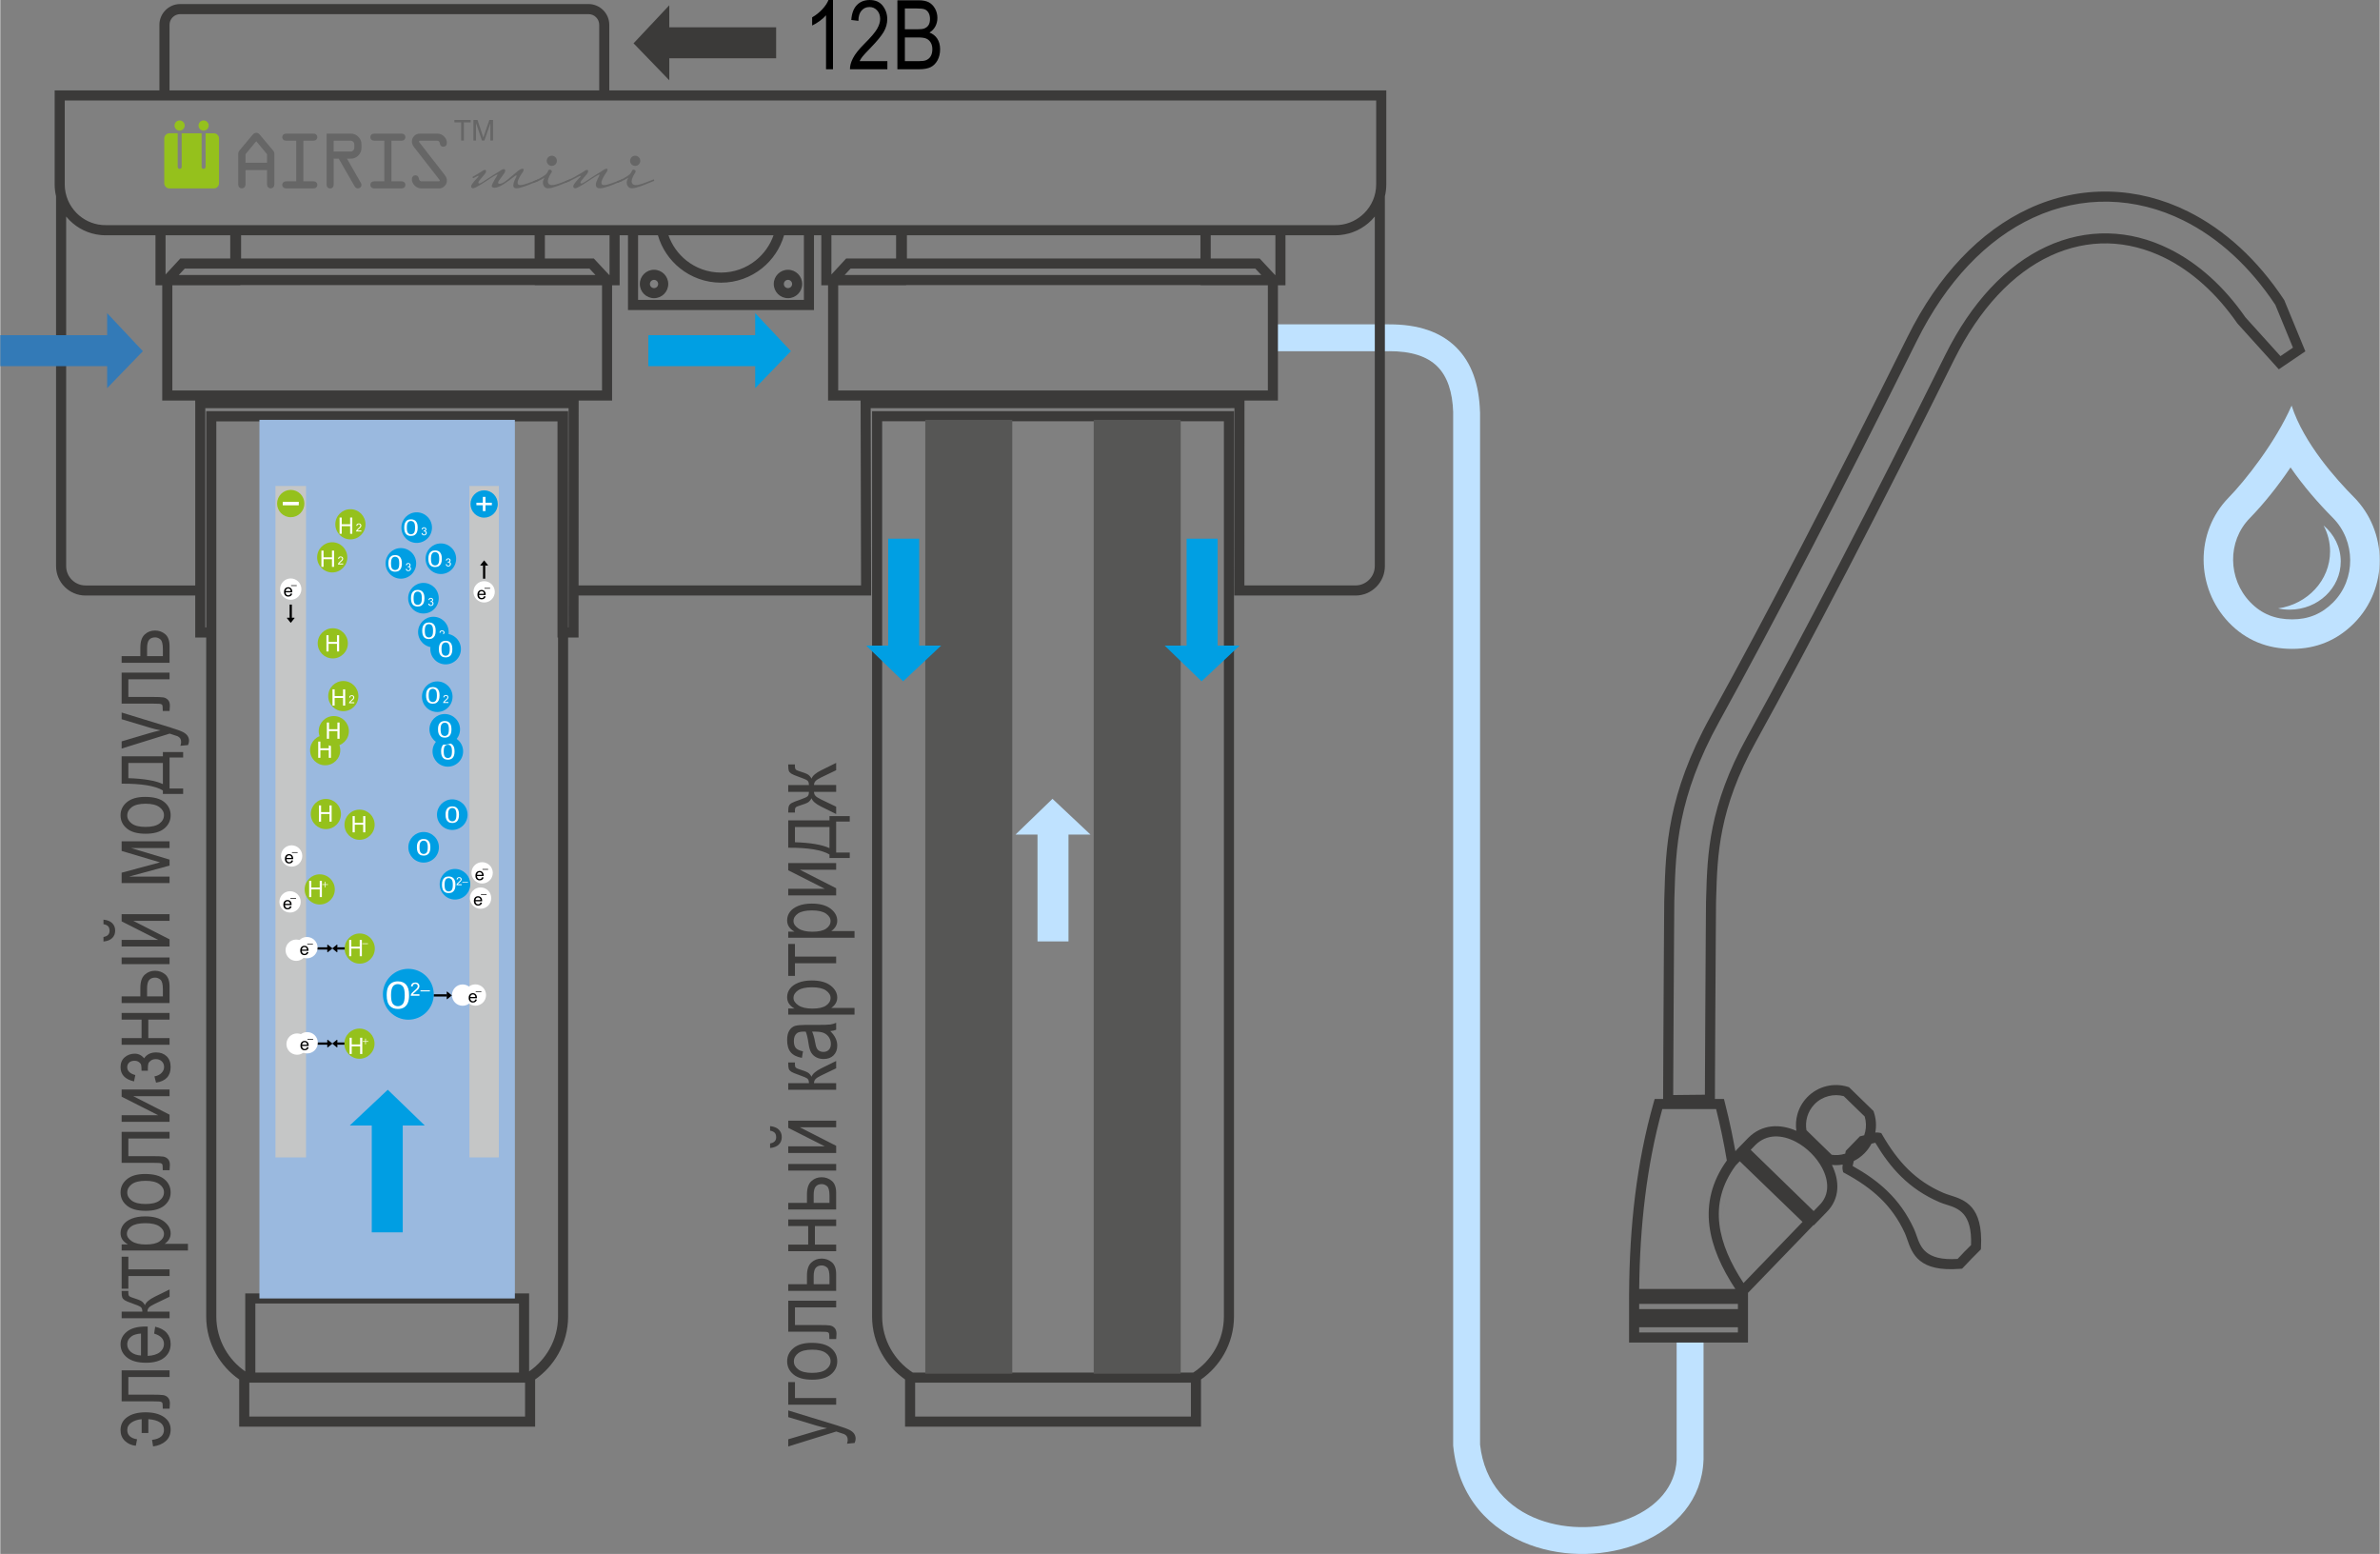 <?xml version="1.0" encoding="UTF-8"?> <!-- Creator: CorelDRAW X5 --> <svg xmlns="http://www.w3.org/2000/svg" xmlns:xlink="http://www.w3.org/1999/xlink" xml:space="preserve" width="2785px" height="1818px" style="shape-rendering:geometricPrecision; text-rendering:geometricPrecision; image-rendering:optimizeQuality; fill-rule:evenodd; clip-rule:evenodd" viewBox="0 0 237.241 154.905"><rect x="0" y="0" width="237.241" height="154.905" fill="#808080" stroke="none"/> <defs> <style type="text/css"> <![CDATA[ .fil10 {fill:none} .fil9 {fill:black} .fil5 {fill:white} .fil6 {fill:#009EE3} .fil13 {fill:#009FE3} .fil12 {fill:#337AB7} .fil17 {fill:#3B3A39} .fil14 {fill:#565655} .fil16 {fill:#666666} .fil8 {fill:#95C11C} .fil3 {fill:#9AB9DF} .fil0 {fill:#BFE2FF} .fil4 {fill:#C5C6C6} .fil11 {fill:black;fill-rule:nonzero} .fil7 {fill:white;fill-rule:nonzero} .fil2 {fill:#3B3A39;fill-rule:nonzero} .fil15 {fill:#666666;fill-rule:nonzero} .fil1 {fill:#BFE2FF;fill-rule:nonzero} ]]> </style> </defs> <g id="Слой_x0020_1">  <g id="_240617104"> <path id="_230482432" class="fil0" d="M228.457 40.431c1.213,3.767 4.503,7.406 6.2,9.113 3.418,3.441 3.462,9.125 0.032,12.575 -1.698,1.709 -3.771,2.563 -6.179,2.563 -2.47,0 -4.607,-0.848 -6.319,-2.637 -3.298,-3.449 -3.383,-8.994 -0.016,-12.438 1.657,-1.695 4.686,-5.527 6.282,-9.175zm-0.106 6.162c-1.263,1.874 -2.694,3.658 -4.073,5.069 -2.254,2.306 -2.168,6.043 0.038,8.35 1.157,1.21 2.53,1.729 4.193,1.729 1.624,0 2.947,-0.543 4.093,-1.695 2.29,-2.303 2.246,-6.134 -0.033,-8.429 -1.458,-1.468 -2.952,-3.18 -4.218,-5.024zm3.289 5.784c1.052,0.88 1.716,2.164 1.716,3.594 0,2.651 -2.279,4.801 -5.089,4.801 -0.397,0 -0.783,-0.043 -1.154,-0.124 2.931,-0.416 5.179,-2.802 5.179,-5.683 0,-0.931 -0.235,-1.81 -0.651,-2.588z"></path> <path id="_230482360" class="fil1" d="M126.885 32.329l11.565 0 0 0.005c2.969,-0.014 5.184,0.774 6.712,2.29 1.526,1.514 2.293,3.688 2.375,6.452l0.005 0.037 0 102.894c0.437,3.928 2.865,6.353 5.866,7.47 1.459,0.543 3.058,0.786 4.639,0.751 1.571,-0.035 3.121,-0.35 4.495,-0.923 2.567,-1.071 4.479,-3.061 4.603,-5.802l-0.003 0 0 -12.175 2.683 0 0 12.175 -0.005 0.047c-0.148,3.958 -2.752,6.77 -6.251,8.229 -1.67,0.696 -3.556,1.08 -5.47,1.123 -1.904,0.043 -3.841,-0.255 -5.624,-0.919 -3.914,-1.457 -7.077,-4.636 -7.606,-9.797l-0.01 -0.102 0 -0.034 0 -102.936 0.004 0c-0.066,-2.042 -0.579,-3.591 -1.588,-4.591 -1.012,-1.004 -2.6,-1.525 -4.82,-1.515l-0.005 0.005 -11.565 0 0 -2.683z"></path> <path id="_230482216" class="fil2" d="M173.251 132.308l-9.845 0 0 0.517 9.845 0 0 -0.517zm-10.851 -0.503l-0 -0.503 0 0 0 -0.306 0 -1.496 -0.001 0 0.001 -0.126 0 -0.404 0.002 0c0.018,-3.356 0.204,-6.626 0.597,-9.79 0.395,-3.187 0.999,-6.281 1.848,-9.262l0.104 -0.366 0.379 0 0.464 0c-0.001,-0.302 0.002,-1.102 0.007,-2.218 0.007,-1.589 0.019,-3.823 0.032,-6.167 0.015,-2.738 0.033,-5.628 0.046,-7.806 0.013,-2.041 0.023,-3.46 0.026,-3.554l0.017 -0.582c0.068,-2.344 0.14,-4.836 0.733,-7.725 0.594,-2.894 1.706,-6.168 3.851,-10.053 1.403,-2.541 2.868,-5.241 4.391,-8.096 1.487,-2.786 3.071,-5.796 4.75,-9.032 1.629,-3.138 3.335,-6.464 5.116,-9.977 1.737,-3.426 3.541,-7.02 5.409,-10.781 1.548,-3.116 3.35,-5.71 5.324,-7.799 2.09,-2.212 4.375,-3.86 6.759,-4.965 1.284,-0.595 2.597,-1.033 3.923,-1.315 1.343,-0.286 2.703,-0.412 4.064,-0.383 1.352,0.029 2.694,0.211 4.009,0.541 1.316,0.331 2.612,0.811 3.872,1.437 1.82,0.904 3.567,2.111 5.196,3.608 1.584,1.456 3.057,3.19 4.378,5.188l0.025 0.039 0.02 0.048 1.931 4.685 0.155 0.376 -0.338 0.229 -1.946 1.319 -0.361 0.245 -0.292 -0.323 -3.811 -4.219 -0.031 -0.034 -0.01 -0.015c-1.035,-1.49 -2.165,-2.779 -3.362,-3.859 -1.222,-1.102 -2.513,-1.987 -3.843,-2.648 -0.924,-0.459 -1.87,-0.812 -2.826,-1.055 -0.956,-0.243 -1.915,-0.377 -2.867,-0.397 -0.96,-0.021 -1.928,0.072 -2.893,0.279 -0.95,0.204 -1.895,0.521 -2.826,0.953 -1.842,0.854 -3.627,2.162 -5.283,3.941 -1.583,1.702 -3.047,3.834 -4.328,6.413 -1.887,3.8 -3.699,7.41 -5.434,10.831 -1.787,3.525 -3.499,6.861 -5.132,10.008 -1.671,3.22 -3.276,6.27 -4.811,9.148 -1.58,2.962 -3.044,5.661 -4.391,8.101 -1.853,3.358 -2.812,6.185 -3.322,8.681 -0.511,2.501 -0.574,4.689 -0.634,6.746l-0.017 0.582c-0.003,0.104 -0.013,1.492 -0.026,3.482 -0.014,2.163 -0.031,5.036 -0.046,7.756 -0.013,2.272 -0.024,4.471 -0.031,6.054 -0.006,1.238 -0.009,2.096 -0.008,2.311l0.509 0 0.39 0 0.097 0.379c0.24,0.941 0.463,1.904 0.669,2.887 0.135,0.645 0.261,1.292 0.378,1.939l0.055 -0.057 0.054 -0.056 -0.006 -0.006 0.35 -0.36 0.824 -0.847 0.006 -0.006c1.381,-1.378 3.175,-1.41 4.795,-0.697 -0.081,-0.555 -0.045,-1.124 0.109,-1.665 0.175,-0.617 0.501,-1.201 0.979,-1.692 0.533,-0.549 1.185,-0.911 1.874,-1.086 0.711,-0.181 1.465,-0.162 2.171,0.057l0.116 0.036 0.086 0.084 2.265 2.204 0.087 0.085 0.039 0.114c0.223,0.655 0.271,1.359 0.143,2.037 0.13,-0.013 0.254,-0.012 0.369,0.009l0.227 0.042 0.117 0.2c0.769,1.322 1.589,2.464 2.57,3.425 0.971,0.952 2.109,1.733 3.523,2.343 0.198,0.085 0.409,0.152 0.629,0.222 1.481,0.47 3.326,1.057 3.104,5.209l-0.01 0.189 -0.131 0.135c-0.52,0.535 -0.559,0.568 -0.598,0.601 -0.015,0.012 -0.03,0.025 -0.215,0.215 -0.182,0.189 -0.201,0.211 -0.212,0.224l0 0c-0.033,0.04 -0.065,0.081 -0.586,0.615l-0.132 0.136 -0.188 0.015c-4.144,0.337 -4.782,-1.492 -5.293,-2.959 -0.078,-0.224 -0.153,-0.438 -0.239,-0.624 -0.648,-1.395 -1.46,-2.51 -2.44,-3.455 -0.989,-0.955 -2.154,-1.744 -3.495,-2.475l-0.204 -0.111 -0.048 -0.225c-0.034,-0.161 -0.027,-0.346 0.002,-0.542 -0.355,0.06 -0.717,0.072 -1.075,0.036 0.782,1.593 0.811,3.365 -0.527,4.705l-0.926 0.952 -0.35 0.36 -0.031 -0.03 -0.025 0.026 -6.512 6.744 0.001 0.085 0.002 0 0 0.296 0.002 0.235 -0.002 0 0 1.496 0 0.306 0 0.197 0 0.306 0 1.523 0 0.503 -0.503 0 -10.851 0 -0.503 0 0 -0.503 0 -1.523zm10.851 -1.829l-9.845 0 0 0.517 9.845 0 0 -0.517zm-2.173 -19.418l-5.367 0c-0.78,2.816 -1.341,5.736 -1.714,8.743 -0.371,2.993 -0.557,6.061 -0.589,9.192l9.59 0c-1.401,-2.125 -2.333,-4.23 -2.588,-6.304 -0.274,-2.224 0.223,-4.398 1.737,-6.506 -0.151,-0.894 -0.319,-1.781 -0.503,-2.661 -0.17,-0.813 -0.359,-1.635 -0.566,-2.465zm0.33 11.51c0.234,1.898 1.098,3.848 2.401,5.833l5.886 -6.096 -6.262 -6.047 -0.378 0.392 -0.015 0.015 -0.008 0.008m-0 0c-1.408,1.913 -1.872,3.883 -1.624,5.895m3.118 -7.448l6.277 6.105 0.576 -0.593 0.006 -0.006c1.023,-1.021 0.935,-2.438 0.259,-3.709 -0.284,-0.534 -0.668,-1.042 -1.116,-1.486 -0.449,-0.446 -0.964,-0.83 -1.509,-1.116 -1.354,-0.712 -2.894,-0.804 -4.022,0.32l-0.471 0.485zm9.281 -5.349c-0.495,-0.133 -1.019,-0.135 -1.516,-0.009 -0.517,0.131 -1.005,0.402 -1.402,0.811 -0.357,0.367 -0.601,0.803 -0.732,1.264 -0.123,0.433 -0.147,0.888 -0.072,1.327l2.517 2.449c0.443,0.063 0.897,0.028 1.326,-0.107l0.024 -0.008c0.009,-0.043 0.018,-0.084 0.025,-0.125l0.028 -0.15 0.106 -0.109 1.2 -1.234 0.107 -0.11 0.149 -0.032c0.082,-0.017 0.175,-0.042 0.274,-0.069 0.042,-0.116 0.076,-0.235 0.103,-0.354 0.112,-0.5 0.094,-1.023 -0.053,-1.516l-2.085 -2.028zm2.084 5.668c-0.325,0.334 -0.693,0.599 -1.088,0.794 -0.047,0.185 -0.092,0.365 -0.113,0.5 1.31,0.734 2.459,1.53 3.451,2.489 1.068,1.031 1.952,2.244 2.656,3.758 0.102,0.22 0.186,0.462 0.275,0.714 0.39,1.119 0.875,2.507 4.081,2.3 0.356,-0.367 0.373,-0.387 0.389,-0.407l0.002 -0.002c0.026,-0.032 0.053,-0.065 0.268,-0.289l0.004 -0.004c0.222,-0.226 0.252,-0.252 0.282,-0.278 0.02,-0.017 0.04,-0.034 0.398,-0.402 0.118,-3.21 -1.284,-3.656 -2.413,-4.015 -0.261,-0.083 -0.51,-0.162 -0.723,-0.254 -1.532,-0.661 -2.768,-1.511 -3.829,-2.551 -0.986,-0.967 -1.814,-2.092 -2.583,-3.38 -0.106,0.02 -0.239,0.055 -0.381,0.095 -0.175,0.333 -0.399,0.647 -0.675,0.93zm40.945 -84.548c-1.269,-1.913 -2.681,-3.572 -4.196,-4.965 -1.559,-1.434 -3.227,-2.587 -4.96,-3.447 -1.194,-0.593 -2.423,-1.049 -3.672,-1.362 -1.25,-0.314 -2.517,-0.487 -3.785,-0.514 -1.28,-0.028 -2.564,0.092 -3.837,0.363 -1.254,0.267 -2.496,0.68 -3.711,1.244 -2.269,1.052 -4.449,2.626 -6.448,4.741 -1.909,2.02 -3.654,4.533 -5.155,7.556 -1.879,3.782 -3.683,7.379 -5.413,10.789 -1.781,3.514 -3.489,6.842 -5.12,9.985 -1.644,3.168 -3.231,6.184 -4.758,9.044 -1.572,2.947 -3.038,5.648 -4.395,8.107 -2.092,3.789 -3.174,6.969 -3.748,9.77 -0.576,2.806 -0.647,5.252 -0.713,7.552l-0.017 0.582c-0.003,0.098 -0.013,1.507 -0.026,3.531 -0.014,2.178 -0.031,5.067 -0.046,7.806 -0.013,2.344 -0.025,4.578 -0.032,6.167 -0.003,0.789 -0.006,1.417 -0.007,1.818l3.162 -0.033c0.001,-0.418 0.003,-1.072 0.007,-1.886 0.007,-1.583 0.019,-3.782 0.031,-6.054 0.015,-2.72 0.033,-5.594 0.046,-7.756 0.013,-2.009 0.023,-3.407 0.026,-3.506l0.017 -0.582c0.061,-2.101 0.126,-4.335 0.653,-6.919 0.528,-2.588 1.518,-5.511 3.424,-8.964 1.392,-2.521 2.855,-5.219 4.387,-8.09 1.495,-2.802 3.096,-5.847 4.803,-9.136 1.631,-3.143 3.341,-6.476 5.128,-10 1.742,-3.437 3.553,-7.045 5.43,-10.823 1.327,-2.671 2.846,-4.883 4.493,-6.653 1.746,-1.877 3.638,-3.26 5.597,-4.168 0.999,-0.463 2.015,-0.804 3.038,-1.023 1.034,-0.222 2.079,-0.321 3.12,-0.299 1.04,0.022 2.076,0.165 3.096,0.424 1.019,0.259 2.03,0.637 3.023,1.13 1.416,0.704 2.784,1.64 4.072,2.801 1.252,1.128 2.429,2.47 3.505,4.016l3.489 3.862 1.247 -0.845 -1.756 -4.261zm-88.785 -10.827l0 36.873c0,0.806 -0.329,1.538 -0.86,2.068 -0.53,0.53 -1.263,0.86 -2.068,0.86l-11.579 0 -0.501 0 0 -0.503 0.008 -18.176 -36.27 0.005 0.045 18.171 0.001 0.503 -0.502 0 -28.669 0 -0.002 3.682 -0 0.503 -0.501 0 -0.539 0 0 67.684c0,1.348 -0.354,2.619 -0.973,3.724 -0.569,1.014 -1.364,1.889 -2.315,2.553l0 4.2 0 0.503 -0.503 0 -28.501 0 -0.503 0 0 -0.503 0 -4.2c-0.952,-0.665 -1.746,-1.539 -2.315,-2.553 -0.619,-1.104 -0.973,-2.375 -0.973,-3.724l0 -67.684 -0.593 0 -0.503 0 0 -0.503 0 -3.682 -10.946 0c-0.806,0 -1.538,-0.329 -2.068,-0.86 -0.53,-0.53 -0.86,-1.263 -0.86,-2.068l0 -36.872c-0.091,-0.379 -0.14,-0.774 -0.14,-1.179l0 -8.869 0 -0.503 0.503 0 9.941 0 0 -6.54c0,-0.569 0.233,-1.086 0.608,-1.461l0 -0.002c0.375,-0.375 0.893,-0.608 1.463,-0.608l40.713 0c0.568,0 1.086,0.233 1.461,0.608l0.002 0c0.375,0.375 0.608,0.893 0.608,1.463l0 6.54 76.968 0 0.503 0 0 0.503 0 8.869c0,0.405 -0.048,0.8 -0.139,1.179zm-1.006 36.873l0 -34.852c-0.108,0.131 -0.222,0.257 -0.342,0.377 -0.809,0.809 -1.888,1.347 -3.087,1.464l-0.009 0.001 -0.102 0.009 -0.004 0 -0.097 0.006 -0.008 0 -0.044 0.002 -0.014 0.001 -0.045 0.002 -0.007 0 -0.051 0.001 -0.006 0 -0.043 0.001 -0.061 0 -4.986 0 0 4.485 0 0.503 -0.503 0 -0.249 0 0 10.987 0 0.503 -0.503 0 -2.831 0 -0 0.257 -0.008 18.174 11.077 0c0.528,0 1.008,-0.216 1.357,-0.565 0.348,-0.348 0.565,-0.829 0.565,-1.357zm-51.267 -16.247l-0.001 -0.262 -2.74 0 -0.503 0 0 -0.503 0 -10.987 -0.171 0 -0.503 0 0 -0.503 0 -4.485 -0.73 0 0 6.951 0 0.503 -0.503 0 -17.539 0 -0.503 0 0 -0.503 0 -6.951 -0.832 0 0 4.485 0 0.503 -0.503 0 -0.249 0 0 10.987 0 0.503 -0.503 0 -2.831 0 -0 0.257 -0.008 18.174 28.166 0 -0.045 -18.169zm-29.124 19.175l0 -0.503 0.008 -18.174 -36.222 0 0 0.478 0 0.334 0 17.361 0 0.503 0 3.179 0.09 0 0 -21.043 0 -0.009 0 -0.495 0 -0.009 0.503 0 4.978 0 0.503 0 24.116 0 0.503 0 4.978 0 0.503 0 0 0.503 0 21.052 0.038 0 0.001 -3.179zm-37.22 -19.18l0 -0.257 -2.785 0 -0.503 0 0 -0.503 0 -10.987 -0.171 0 -0.503 0 0 -0.503 0 -4.485 -4.986 0 -0.061 -0 -0.043 -0.001 -0.006 -0 -0.051 -0.001 -0.006 -0 -0.046 -0.002 -0.012 -0.001 -0.045 -0.002 -0.008 -0c-0.069,-0.004 -0.137,-0.009 -0.205,-0.015l-0.005 -0.001c-1.199,-0.116 -2.28,-0.654 -3.089,-1.464 -0.12,-0.12 -0.234,-0.246 -0.341,-0.377l0 34.852c0,0.528 0.216,1.008 0.565,1.357 0.348,0.348 0.829,0.565 1.357,0.565l10.946 0 0 -16.858 0 -0.334 0 -0.982zm-9.313 -17.758l0.003 0c0.063,0.006 0.128,0.01 0.192,0.012l0.034 0.001 0.013 0 0.027 0.001 0.019 0 0.077 0.001 4.986 0 0.503 0 7.026 0 0.428 0 0.075 0 0.428 0 29.36 0 0.485 0 0.018 0 0.485 0 6.969 0 0.503 0 0.832 0 0.503 0 2.243 0 0.625 0 11.803 0 0.625 0 2.243 0 0.503 0 0.73 0 0.503 0 7.026 0 0.428 0 0.075 0 0.428 0 29.36 0 0.485 0 0.018 0 0.485 0 6.969 0 0.503 0 4.986 0 0.077 -0.001 0.019 -0 0.027 -0.001 0.013 -0 0.034 -0.001c0.064,-0.003 0.128,-0.007 0.192,-0.012l0.002 -0c0.972,-0.087 1.847,-0.521 2.502,-1.176 0.736,-0.736 1.192,-1.75 1.192,-2.866l0 -8.365 -76.465 0 -0.503 0 -43.848 0 -0.503 0 -9.438 0 0 8.365c0,1.115 0.457,2.13 1.192,2.866 0.655,0.655 1.53,1.089 2.501,1.176zm117.013 1.022l-6.448 0 0 2.317 4.662 0 0.217 0 0.15 0.161 1.387 1.486 0.032 0 0 -3.965zm-7.472 0l-29.266 0 0 2.317 29.266 0 0 -2.317zm-30.348 0l-6.448 0 0 3.913 1.322 -1.432 0.151 -0.163 0.219 0 4.757 0 0 -2.317zm-9.19 0l-1.977 0c-0.38,1.315 -1.159,2.46 -2.198,3.292 -1.122,0.899 -2.545,1.437 -4.092,1.437 -1.547,0 -2.97,-0.538 -4.092,-1.437 -1.039,-0.832 -1.819,-1.977 -2.198,-3.292l-1.977 0 0 6.447 16.533 0 0 -6.447zm-3.028 0l-10.477 0c0.346,0.996 0.968,1.863 1.776,2.51 0.947,0.759 2.151,1.213 3.463,1.213 1.312,0 2.516,-0.454 3.463,-1.213 0.807,-0.647 1.43,-1.514 1.776,-2.51zm-16.35 0l-6.448 0 0 2.317 4.662 0 0.217 0 0.15 0.161 1.387 1.486 0.032 0 0 -3.965zm-7.472 0l-29.266 0 0 2.317 29.266 0 0 -2.317zm-30.348 0l-6.448 0 0 3.913 1.322 -1.432 0.15 -0.163 0.219 0 4.757 0 0 -2.317zm32.684 107.784l0 -67.684 -0.054 0 0 -0.503 0 -21.043 -4.421 0 0 86.931 1.087 0 0.503 0 0 0.503 0 7.271c0.838,-0.58 1.54,-1.348 2.041,-2.242 0.537,-0.957 0.844,-2.06 0.844,-3.232zm-3.289 6.596l-0.099 0 -27.296 0 -0.099 0 0 3.378 27.495 0 0 -3.378zm-26.892 -1.006l26.29 0 0 -6.883 -0.584 0 -0.503 0 -24.116 0 -0.503 0 -0.583 0 0 6.883zm-3.047 -2.357c0.502,0.894 1.203,1.663 2.041,2.242l0 -7.271 0 -0.503 0.503 0 1.087 0 0 -86.931 -4.475 0 0 21.043 0 0.503 0 67.684c0,1.172 0.307,2.275 0.844,3.232zm16.785 -92.471l-1.186 0 0 20.549 1.186 0 0 -20.549zm10.962 86.939l0 -86.931 -9.956 0 0 21.043 0 0.503 -0.503 0 -2.192 0 -0.503 0 0 -0.503 0 -21.043 -9.956 0 0 86.931 23.11 0zm-32.331 -101.52l5.632 0 0.503 0 29.36 0 0.503 0 5.546 0 -0.598 -0.641 -4.463 0 -0.485 0 -0.018 0 -0.485 0 -29.36 0 -0.428 0 -0.075 0 -0.428 0 -4.613 0 -0.591 0.641zm35.495 1.006l-29.36 0 0 0.017 -0.503 0 -6.276 0 0 10.484 42.842 0 0 -10.484 -6.199 0 -0.503 0 0 -0.017zm30.893 -1.006l5.632 0 0.503 0 29.36 0 0.503 0 5.546 0 -0.598 -0.641 -4.463 0 -0.485 0 -0.018 0 -0.485 0 -29.36 0 -0.428 0 -0.075 0 -0.428 0 -4.613 0 -0.591 0.641zm35.495 1.006l-29.36 0 0 0.017 -0.503 0 -6.276 0 0 10.484 42.842 0 0 -10.484 -6.199 0 -0.503 0 0 -0.017zm-41.145 -1.529c0.391,0 0.746,0.159 1.002,0.415 0.256,0.256 0.415,0.611 0.415,1.002 0,0.391 -0.159,0.746 -0.415,1.002 -0.256,0.256 -0.611,0.415 -1.002,0.415 -0.391,0 -0.746,-0.159 -1.002,-0.415 -0.256,-0.256 -0.415,-0.611 -0.415,-1.002 0,-0.391 0.159,-0.746 0.415,-1.002 0.256,-0.256 0.611,-0.415 1.002,-0.415zm0.291 1.127c-0.074,-0.074 -0.177,-0.12 -0.291,-0.12 -0.114,0 -0.217,0.046 -0.291,0.12 -0.074,0.074 -0.12,0.177 -0.12,0.291 0,0.114 0.046,0.217 0.12,0.291 0.074,0.074 0.177,0.12 0.291,0.12 0.114,0 0.217,-0.046 0.291,-0.12 0.074,-0.074 0.12,-0.177 0.12,-0.291 0,-0.114 -0.046,-0.217 -0.12,-0.291zm-13.646 -1.127c0.391,0 0.746,0.159 1.002,0.415 0.256,0.256 0.415,0.611 0.415,1.002 0,0.391 -0.159,0.746 -0.415,1.002 -0.256,0.256 -0.611,0.415 -1.002,0.415 -0.391,0 -0.746,-0.159 -1.002,-0.415 -0.256,-0.256 -0.415,-0.611 -0.415,-1.002 0,-0.391 0.159,-0.746 0.415,-1.002 0.256,-0.256 0.611,-0.415 1.002,-0.415zm0.291 1.127c-0.074,-0.074 -0.177,-0.12 -0.291,-0.12 -0.114,0 -0.217,0.046 -0.291,0.12 -0.074,0.074 -0.12,0.177 -0.12,0.291 0,0.114 0.046,0.217 0.12,0.291 0.074,0.074 0.177,0.12 0.291,0.12 0.114,0 0.217,-0.046 0.291,-0.12 0.074,-0.074 0.12,-0.177 0.12,-0.291 0,-0.114 -0.046,-0.217 -0.12,-0.291zm-48.599 -19.004l42.842 0 0 -6.54c0,-0.292 -0.12,-0.559 -0.313,-0.752l0.001 -0.001c-0.193,-0.192 -0.46,-0.312 -0.752,-0.312l-40.713 0c-0.292,0 -0.559,0.12 -0.752,0.313l-0.001 -0.001c-0.192,0.193 -0.312,0.46 -0.312,0.753l0 6.54zm40.786 49.345l-0.001 1.006m65.347 -17.873l0 89.742c0,1.348 -0.354,2.619 -0.973,3.724 -0.569,1.014 -1.364,1.889 -2.315,2.553l0 4.2 -0 0.503 -0.503 0 -28.501 0 -0.503 0 0 -0.503 0 -4.2c-0.952,-0.665 -1.746,-1.539 -2.315,-2.553 -0.619,-1.104 -0.973,-2.375 -0.973,-3.724l0 -89.742 0 -0.503 0.503 0 35.078 0 0.503 0 0 0.503zm-1.006 89.742l0 -89.239 -34.072 0 0 89.239c0,1.172 0.307,2.275 0.844,3.232 0.535,0.954 1.298,1.766 2.212,2.357l27.96 0c0.914,-0.592 1.677,-1.402 2.212,-2.357 0.537,-0.957 0.844,-2.06 0.844,-3.232zm-3.289 6.596l-27.495 0 0 3.378 27.495 0 0 -3.378z"></path> <rect id="_235739664" class="fil3" x="25.838" y="41.852" width="25.468" height="87.584"></rect> <g> <polygon id="_235739544" class="fil4" points="49.708,48.443 46.776,48.443 46.776,115.376 49.708,115.376 "></polygon> <polygon id="_235739424" class="fil4" points="30.482,48.443 27.437,48.443 27.437,115.376 30.482,115.376 "></polygon> <path id="_235739328" class="fil5" d="M46.097 98.133c-0.587,0 -1.063,0.476 -1.063,1.063 0,0.587 0.476,1.063 1.063,1.063 0.587,0 1.063,-0.476 1.063,-1.063 0,-0.587 -0.476,-1.063 -1.063,-1.063z"></path> <path id="_235739280" class="fil6" d="M45.335 89.671c-0.842,0 -1.525,-0.683 -1.525,-1.525 0,-0.842 0.683,-1.525 1.525,-1.525 0.843,0 1.525,0.683 1.525,1.525 0,0.842 -0.683,1.525 -1.525,1.525z"></path> <path id="_235739136" class="fil7" d="M46.002 88.143l0 0.093 -0.525 0c-0.001,-0.023 0.003,-0.046 0.011,-0.068 0.014,-0.036 0.035,-0.071 0.065,-0.105 0.03,-0.035 0.072,-0.074 0.127,-0.12 0.086,-0.071 0.144,-0.127 0.175,-0.168 0.031,-0.041 0.046,-0.081 0.046,-0.117 0,-0.039 -0.014,-0.071 -0.041,-0.098 -0.028,-0.026 -0.064,-0.04 -0.108,-0.04 -0.047,0 -0.085,0.014 -0.113,0.042 -0.028,0.028 -0.042,0.067 -0.043,0.116l-0.1 -0.01c0.007,-0.075 0.033,-0.131 0.077,-0.171 0.045,-0.039 0.105,-0.059 0.18,-0.059 0.076,0 0.136,0.021 0.181,0.063 0.045,0.042 0.067,0.095 0.067,0.157 0,0.032 -0.006,0.063 -0.02,0.094 -0.013,0.031 -0.034,0.063 -0.065,0.097 -0.03,0.034 -0.08,0.08 -0.15,0.139 -0.058,0.049 -0.096,0.082 -0.113,0.1 -0.017,0.018 -0.03,0.035 -0.041,0.053l0.389 0z"></path> <polygon id="_235739160" class="fil7" points="46.065,87.972 46.065,87.909 46.63,87.909 46.63,87.972 "></polygon> <path id="_235738968" class="fil7" d="M44.038 88.198c0,-0.191 0.025,-0.346 0.075,-0.463 0.05,-0.117 0.125,-0.207 0.224,-0.27 0.098,-0.063 0.223,-0.094 0.372,-0.094 0.11,0 0.207,0.017 0.291,0.052 0.083,0.035 0.153,0.086 0.206,0.152 0.054,0.066 0.096,0.146 0.127,0.241 0.031,0.095 0.047,0.223 0.047,0.383 0,0.19 -0.025,0.344 -0.074,0.461 -0.049,0.117 -0.124,0.207 -0.223,0.271 -0.098,0.063 -0.223,0.095 -0.374,0.095 -0.198,0 -0.354,-0.055 -0.467,-0.167 -0.136,-0.136 -0.204,-0.356 -0.204,-0.66zm0.259 0.001c0,0.267 0.039,0.444 0.118,0.531 0.079,0.088 0.177,0.132 0.293,0.132 0.116,0 0.214,-0.044 0.293,-0.132 0.079,-0.088 0.118,-0.265 0.118,-0.531 0,-0.267 -0.039,-0.444 -0.118,-0.531 -0.079,-0.088 -0.178,-0.132 -0.296,-0.132 -0.116,0 -0.209,0.039 -0.279,0.116 -0.087,0.098 -0.13,0.281 -0.13,0.547z"></path> <path id="_235738992" class="fil6" d="M42.209 82.937c-0.843,0 -1.525,0.683 -1.525,1.525 0,0.843 0.683,1.525 1.525,1.525 0.842,0 1.525,-0.683 1.525,-1.525 0,-0.842 -0.683,-1.525 -1.525,-1.525z"></path> <path id="_235738896" class="fil7" d="M42.88 84.462c0,-0.191 -0.025,-0.346 -0.075,-0.463 -0.05,-0.117 -0.125,-0.207 -0.224,-0.27 -0.098,-0.063 -0.223,-0.094 -0.372,-0.094 -0.11,0 -0.207,0.017 -0.291,0.052 -0.084,0.035 -0.153,0.086 -0.206,0.152 -0.054,0.066 -0.096,0.146 -0.127,0.241 -0.031,0.095 -0.047,0.222 -0.047,0.383 0,0.19 0.025,0.344 0.074,0.461 0.049,0.117 0.124,0.207 0.223,0.271 0.098,0.063 0.223,0.095 0.374,0.095 0.198,0 0.354,-0.055 0.467,-0.167 0.136,-0.136 0.204,-0.356 0.204,-0.66zm-0.259 0.001c0,0.267 -0.039,0.444 -0.118,0.531 -0.079,0.088 -0.177,0.132 -0.293,0.132 -0.116,0 -0.214,-0.044 -0.293,-0.132 -0.079,-0.088 -0.118,-0.265 -0.118,-0.531 0,-0.267 0.039,-0.444 0.118,-0.531 0.079,-0.088 0.178,-0.132 0.296,-0.132 0.116,0 0.209,0.039 0.279,0.116 0.087,0.098 0.13,0.281 0.13,0.547z"></path> <path id="_235738848" class="fil8" d="M31.85 90.165c-0.83,0 -1.504,-0.673 -1.504,-1.504 0,-0.83 0.673,-1.504 1.504,-1.504 0.83,0 1.504,0.673 1.504,1.504 0,0.83 -0.673,1.504 -1.504,1.504z"></path> <polygon id="_235738704" class="fil7" points="30.798,89.424 30.798,87.804 31.013,87.804 31.013,88.471 31.85,88.471 31.85,87.804 32.065,87.804 32.065,89.424 31.85,89.424 31.85,88.661 31.013,88.661 31.013,89.424 "></polygon> <polygon id="_235738728" class="fil7" points="32.419,88.458 32.355,88.458 32.355,87.893 32.419,87.893 "></polygon> <polygon id="_235738536" class="fil7" points="32.105,88.207 32.105,88.144 32.669,88.144 32.669,88.207 "></polygon> <path id="_235738560" class="fil8" d="M35.821 80.707c-0.83,0 -1.504,0.673 -1.504,1.504 0,0.83 0.673,1.504 1.504,1.504 0.83,0 1.504,-0.673 1.504,-1.504 0,-0.83 -0.673,-1.504 -1.504,-1.504z"></path> <polygon id="_235738440" class="fil7" points="36.396,82.971 36.396,81.351 36.181,81.351 36.181,82.019 35.343,82.019 35.343,81.351 35.128,81.351 35.128,82.971 35.343,82.971 35.343,82.209 36.181,82.209 36.181,82.971 "></polygon> <polygon id="_235738320" class="fil9" points="44.536,99.113 43.201,99.113 43.201,99.337 44.536,99.337 "></polygon> <polygon id="_235738200" class="fil9" points="45.027,99.225 44.546,98.838 44.51,98.867 44.51,99.583 44.546,99.612 "></polygon> <polygon id="_235738080" class="fil9" points="32.628,94.432 31.293,94.432 31.293,94.655 32.628,94.655 "></polygon> <polygon id="_235737960" class="fil9" points="33.12,94.544 32.639,94.157 32.602,94.186 32.602,94.901 32.639,94.93 "></polygon> <polygon id="_235737840" class="fil9" points="32.628,103.917 31.293,103.917 31.293,104.14 32.628,104.14 "></polygon> <polygon id="_235737720" class="fil9" points="33.12,104.028 32.639,103.642 32.602,103.671 32.602,104.386 32.639,104.415 "></polygon> <polygon id="_231765824" class="fil9" points="33.584,94.432 34.919,94.432 34.919,94.655 33.584,94.655 "></polygon> <polygon id="_231765704" class="fil9" points="33.092,94.544 33.573,94.157 33.609,94.186 33.609,94.901 33.573,94.93 "></polygon> <polygon id="_231765584" class="fil9" points="33.584,103.917 34.919,103.917 34.919,104.14 33.584,104.14 "></polygon> <polygon id="_231765464" class="fil9" points="33.092,104.028 33.573,103.642 33.609,103.671 33.609,104.386 33.573,104.415 "></polygon> <path id="_231765368" class="fil5" d="M29.592 105.142c-0.587,0 -1.063,-0.476 -1.063,-1.063 0,-0.587 0.476,-1.063 1.063,-1.063 0.587,0 1.063,0.476 1.063,1.063 0,0.587 -0.476,1.063 -1.063,1.063z"></path> <path id="_231765224" class="fil8" d="M35.838 96.061c-0.83,0 -1.504,-0.673 -1.504,-1.504 0,-0.83 0.673,-1.504 1.504,-1.504 0.83,0 1.504,0.673 1.504,1.504 0,0.83 -0.673,1.504 -1.504,1.504z"></path> <polygon id="_231765248" class="fil7" points="34.786,95.32 34.786,93.699 35.001,93.699 35.001,94.367 35.838,94.367 35.838,93.699 36.053,93.699 36.053,95.32 35.838,95.32 35.838,94.557 35.001,94.557 35.001,95.32 "></polygon> <polygon id="_231765152" class="fil7" points="36.093,94.103 36.093,94.039 36.657,94.039 36.657,94.103 "></polygon> <path id="_231765104" class="fil8" d="M35.81 105.541c-0.83,0 -1.504,-0.673 -1.504,-1.504 0,-0.83 0.673,-1.504 1.504,-1.504 0.83,0 1.504,0.673 1.504,1.504 0,0.83 -0.673,1.504 -1.504,1.504z"></path> <polygon id="_231765056" class="fil7" points="34.826,105.067 34.826,103.447 35.041,103.447 35.041,104.114 35.878,104.114 35.878,103.447 36.093,103.447 36.093,105.067 35.878,105.067 35.878,104.304 35.041,104.304 35.041,105.067 "></polygon> <polygon id="_231765008" class="fil7" points="36.447,104.101 36.384,104.101 36.384,103.536 36.447,103.536 "></polygon> <polygon id="_231764864" class="fil7" points="36.133,103.85 36.133,103.787 36.698,103.787 36.698,103.85 "></polygon> <line id="_231764888" class="fil10" x1="36.965" y1="102.787" x2="38.746" y2="101.076"></line> <line id="_231764696" class="fil10" x1="38.767" y1="97.315" x2="36.933" y2="95.588"></line> <path id="_231764720" class="fil6" d="M45.066 79.684c-0.843,0 -1.525,0.683 -1.525,1.525 0,0.842 0.683,1.525 1.525,1.525 0.842,0 1.525,-0.683 1.525,-1.525 0,-0.842 -0.683,-1.525 -1.525,-1.525z"></path> <path id="_231764528" class="fil7" d="M45.737 81.21c0,-0.191 -0.025,-0.346 -0.075,-0.463 -0.05,-0.117 -0.125,-0.207 -0.224,-0.27 -0.098,-0.063 -0.223,-0.094 -0.372,-0.094 -0.11,0 -0.207,0.017 -0.291,0.052 -0.083,0.035 -0.153,0.086 -0.206,0.152 -0.054,0.066 -0.096,0.146 -0.127,0.241 -0.031,0.095 -0.047,0.223 -0.047,0.383 0,0.19 0.025,0.344 0.074,0.461 0.049,0.117 0.124,0.207 0.223,0.271 0.098,0.063 0.223,0.095 0.374,0.095 0.198,0 0.354,-0.055 0.467,-0.167 0.136,-0.136 0.204,-0.356 0.204,-0.66zm-0.259 0.001c0,0.267 -0.039,0.444 -0.119,0.531 -0.079,0.088 -0.177,0.131 -0.293,0.131 -0.116,0 -0.214,-0.044 -0.293,-0.132 -0.079,-0.088 -0.118,-0.265 -0.118,-0.531 0,-0.267 0.039,-0.444 0.118,-0.531 0.079,-0.088 0.178,-0.132 0.296,-0.132 0.116,0 0.209,0.039 0.279,0.116 0.087,0.098 0.13,0.281 0.13,0.547z"></path> <path id="_231764552" class="fil8" d="M32.462 79.642c-0.83,0 -1.504,0.673 -1.504,1.504 0,0.83 0.673,1.504 1.504,1.504 0.83,0 1.504,-0.673 1.504,-1.504 0,-0.83 -0.673,-1.504 -1.504,-1.504z"></path> <polygon id="_231764456" class="fil7" points="33.037,81.907 33.037,80.287 32.822,80.287 32.822,80.954 31.985,80.954 31.985,80.287 31.77,80.287 31.77,81.907 31.985,81.907 31.985,81.144 32.822,81.144 32.822,81.907 "></polygon> <path id="_231764312" class="fil5" d="M49.305 58.996c0,0.587 -0.476,1.063 -1.063,1.063 -0.587,0 -1.063,-0.476 -1.063,-1.063 0,-0.587 0.476,-1.063 1.063,-1.063 0.587,0 1.063,0.476 1.063,1.063z"></path> <path id="_231764336" class="fil11" d="M48.234 59.433l0.157 0.021c-0.024,0.091 -0.07,0.162 -0.137,0.213 -0.067,0.05 -0.152,0.076 -0.256,0.076 -0.131,0 -0.234,-0.04 -0.311,-0.121 -0.077,-0.08 -0.115,-0.193 -0.115,-0.339 0,-0.15 0.039,-0.267 0.116,-0.35 0.077,-0.083 0.178,-0.125 0.301,-0.125 0.119,0 0.217,0.041 0.293,0.122 0.076,0.081 0.114,0.196 0.114,0.344 0,0.009 -0,0.022 -0.001,0.04l-0.667 0c0.006,0.098 0.033,0.173 0.083,0.226 0.05,0.052 0.112,0.078 0.187,0.078 0.056,0 0.103,-0.015 0.142,-0.044 0.039,-0.029 0.07,-0.076 0.094,-0.141zm-0.497 -0.244l0.499 0c-0.007,-0.075 -0.026,-0.132 -0.057,-0.169 -0.048,-0.058 -0.111,-0.088 -0.188,-0.088 -0.069,0 -0.128,0.023 -0.175,0.07 -0.047,0.047 -0.073,0.109 -0.078,0.187z"></path> <polygon id="_231764240" class="fil11" points="48.274,58.678 48.274,58.614 48.839,58.614 48.839,58.678 "></polygon> <path id="_231764096" class="fil5" d="M30.022 58.725c0,0.587 -0.476,1.063 -1.063,1.063 -0.587,0 -1.063,-0.476 -1.063,-1.063 0,-0.587 0.476,-1.063 1.063,-1.063 0.587,0 1.063,0.476 1.063,1.063z"></path> <path id="_231764120" class="fil11" d="M28.952 59.162l0.157 0.021c-0.024,0.091 -0.07,0.162 -0.137,0.213 -0.067,0.05 -0.152,0.076 -0.256,0.076 -0.131,0 -0.234,-0.04 -0.311,-0.121 -0.077,-0.08 -0.115,-0.193 -0.115,-0.339 0,-0.15 0.039,-0.267 0.116,-0.35 0.077,-0.083 0.178,-0.125 0.301,-0.125 0.119,0 0.217,0.041 0.293,0.122 0.076,0.081 0.114,0.196 0.114,0.344 0,0.009 -0,0.022 -0.001,0.04l-0.667 0c0.006,0.098 0.033,0.173 0.083,0.226 0.05,0.052 0.112,0.078 0.187,0.078 0.056,0 0.103,-0.015 0.142,-0.044 0.039,-0.029 0.071,-0.076 0.094,-0.141zm-0.497 -0.244l0.499 0c-0.007,-0.075 -0.026,-0.132 -0.057,-0.169 -0.048,-0.058 -0.111,-0.088 -0.188,-0.088 -0.07,0 -0.128,0.023 -0.176,0.07 -0.047,0.047 -0.073,0.109 -0.078,0.187z"></path> <polygon id="_231764024" class="fil11" points="28.992,58.408 28.992,58.344 29.557,58.344 29.557,58.408 "></polygon> <path id="_231763976" class="fil6" d="M43.567 70.975c-0.842,0 -1.525,-0.683 -1.525,-1.525 0,-0.842 0.683,-1.525 1.525,-1.525 0.843,0 1.525,0.683 1.525,1.525 0,0.843 -0.683,1.525 -1.525,1.525z"></path> <path id="_231763904" class="fil7" d="M44.68 69.985l0 0.093 -0.525 0c-0.001,-0.023 0.003,-0.046 0.012,-0.068 0.013,-0.036 0.035,-0.071 0.065,-0.105 0.03,-0.034 0.072,-0.074 0.127,-0.12 0.086,-0.071 0.144,-0.127 0.175,-0.168 0.031,-0.041 0.046,-0.081 0.046,-0.117 0,-0.039 -0.014,-0.071 -0.042,-0.098 -0.028,-0.026 -0.064,-0.04 -0.108,-0.04 -0.047,0 -0.085,0.014 -0.113,0.042 -0.028,0.028 -0.042,0.067 -0.043,0.116l-0.1 -0.01c0.007,-0.075 0.033,-0.131 0.077,-0.171 0.045,-0.039 0.105,-0.059 0.18,-0.059 0.076,0 0.136,0.021 0.181,0.063 0.044,0.042 0.067,0.095 0.067,0.157 0,0.032 -0.006,0.063 -0.02,0.094 -0.013,0.031 -0.034,0.063 -0.065,0.097 -0.03,0.034 -0.08,0.08 -0.15,0.139 -0.058,0.049 -0.096,0.082 -0.113,0.1 -0.017,0.018 -0.03,0.035 -0.041,0.053l0.389 0z"></path> <path id="_231763880" class="fil7" d="M42.453 69.32c0,-0.191 0.025,-0.346 0.075,-0.463 0.05,-0.117 0.125,-0.207 0.224,-0.27 0.098,-0.063 0.223,-0.094 0.372,-0.094 0.11,0 0.207,0.017 0.291,0.052 0.083,0.035 0.153,0.086 0.206,0.152 0.054,0.066 0.096,0.146 0.127,0.241 0.031,0.095 0.047,0.223 0.047,0.383 0,0.19 -0.025,0.344 -0.074,0.461 -0.049,0.117 -0.124,0.207 -0.223,0.271 -0.098,0.063 -0.223,0.095 -0.374,0.095 -0.198,0 -0.354,-0.055 -0.467,-0.167 -0.136,-0.136 -0.204,-0.356 -0.204,-0.66zm0.259 0.001c0,0.267 0.039,0.444 0.118,0.531 0.079,0.088 0.177,0.132 0.293,0.132 0.116,0 0.214,-0.044 0.293,-0.132 0.079,-0.088 0.118,-0.265 0.118,-0.531 0,-0.267 -0.039,-0.444 -0.118,-0.531 -0.079,-0.088 -0.178,-0.132 -0.296,-0.132 -0.116,0 -0.209,0.039 -0.279,0.116 -0.087,0.098 -0.13,0.281 -0.13,0.547z"></path> <path id="_4773400" class="fil8" d="M32.393 73.279c-0.83,0 -1.504,0.673 -1.504,1.504 0,0.83 0.673,1.504 1.504,1.504 0.83,0 1.504,-0.673 1.504,-1.504 0,-0.83 -0.673,-1.504 -1.504,-1.504z"></path> <polygon id="_4773208" class="fil7" points="32.967,75.543 32.967,73.923 32.752,73.923 32.752,74.591 31.915,74.591 31.915,73.923 31.7,73.923 31.7,75.543 31.915,75.543 31.915,74.781 32.752,74.781 32.752,75.543 "></polygon> <path id="_4773232" class="fil8" d="M33.253 71.379c-0.83,0 -1.504,0.673 -1.504,1.504 0,0.83 0.673,1.504 1.504,1.504 0.83,0 1.504,-0.673 1.504,-1.504 0,-0.83 -0.673,-1.504 -1.504,-1.504z"></path> <polygon id="_4773040" class="fil7" points="33.828,73.644 33.828,72.023 33.613,72.023 33.613,72.691 32.776,72.691 32.776,72.023 32.561,72.023 32.561,73.644 32.776,73.644 32.776,72.881 33.613,72.881 33.613,73.644 "></polygon> <path id="_4773064" class="fil6" d="M44.622 73.374c-0.842,0 -1.525,0.683 -1.525,1.525 0,0.843 0.683,1.525 1.525,1.525 0.842,0 1.525,-0.683 1.525,-1.525 0,-0.842 -0.683,-1.525 -1.525,-1.525z"></path> <path id="_4772872" class="fil7" d="M45.293 74.9c0,-0.191 -0.025,-0.346 -0.075,-0.463 -0.05,-0.117 -0.125,-0.207 -0.224,-0.27 -0.098,-0.063 -0.223,-0.094 -0.372,-0.094 -0.11,0 -0.207,0.017 -0.291,0.052 -0.083,0.035 -0.153,0.086 -0.206,0.152 -0.054,0.066 -0.096,0.146 -0.127,0.241 -0.031,0.095 -0.047,0.222 -0.047,0.383 0,0.19 0.025,0.344 0.074,0.461 0.049,0.117 0.124,0.207 0.223,0.271 0.098,0.063 0.223,0.095 0.374,0.095 0.198,0 0.354,-0.056 0.467,-0.167 0.136,-0.136 0.204,-0.356 0.204,-0.66zm-0.259 0.001c0,0.267 -0.039,0.444 -0.118,0.531 -0.079,0.088 -0.177,0.132 -0.293,0.132 -0.116,0 -0.214,-0.044 -0.293,-0.132 -0.079,-0.088 -0.118,-0.265 -0.118,-0.531 0,-0.267 0.039,-0.444 0.118,-0.531 0.079,-0.088 0.178,-0.132 0.296,-0.132 0.116,0 0.209,0.039 0.279,0.116 0.087,0.098 0.13,0.281 0.13,0.547z"></path> <path id="_4772896" class="fil6" d="M44.314 71.177c-0.843,0 -1.525,0.683 -1.525,1.525 0,0.843 0.683,1.525 1.525,1.525 0.842,0 1.525,-0.683 1.525,-1.525 0,-0.842 -0.683,-1.525 -1.525,-1.525z"></path> <path id="_4772776" class="fil7" d="M44.985 72.702c0,-0.191 -0.025,-0.346 -0.075,-0.463 -0.05,-0.117 -0.125,-0.207 -0.224,-0.27 -0.098,-0.063 -0.223,-0.094 -0.372,-0.094 -0.11,0 -0.207,0.017 -0.291,0.052 -0.084,0.035 -0.153,0.086 -0.206,0.152 -0.054,0.066 -0.096,0.146 -0.127,0.241 -0.031,0.095 -0.047,0.223 -0.047,0.383 0,0.19 0.025,0.344 0.074,0.461 0.05,0.117 0.124,0.207 0.223,0.271 0.098,0.063 0.223,0.095 0.374,0.095 0.198,0 0.354,-0.055 0.467,-0.167 0.136,-0.136 0.203,-0.356 0.203,-0.66zm-0.259 0.001c0,0.267 -0.039,0.444 -0.118,0.531 -0.079,0.088 -0.177,0.132 -0.293,0.132 -0.116,0 -0.214,-0.044 -0.293,-0.132 -0.079,-0.088 -0.119,-0.265 -0.119,-0.531 0,-0.267 0.039,-0.444 0.119,-0.531 0.079,-0.088 0.178,-0.132 0.296,-0.132 0.116,0 0.209,0.039 0.279,0.116 0.087,0.098 0.13,0.281 0.13,0.547z"></path> <path id="_4772656" class="fil5" d="M29.504 95.785c-0.587,0 -1.063,-0.476 -1.063,-1.063 0,-0.587 0.476,-1.063 1.063,-1.063 0.587,0 1.063,0.476 1.063,1.063 0,0.587 -0.476,1.063 -1.063,1.063z"></path> <polygon id="_4772632" class="fil9" points="28.848,61.6 28.848,60.266 29.071,60.266 29.071,61.6 "></polygon> <polygon id="_242864064" class="fil9" points="28.959,62.092 28.573,61.611 28.602,61.575 29.317,61.575 29.346,61.611 "></polygon> <polygon id="_242863944" class="fil9" points="48.13,56.352 48.13,57.687 48.353,57.687 48.353,56.352 "></polygon> <polygon id="_242863848" class="fil9" points="48.242,55.86 47.855,56.341 47.884,56.377 48.599,56.377 48.628,56.341 "></polygon> <path id="_242863704" class="fil6" d="M43.181 64.532c-0.842,0 -1.525,-0.683 -1.525,-1.525 0,-0.842 0.683,-1.525 1.525,-1.525 0.842,0 1.525,0.683 1.525,1.525 0,0.842 -0.683,1.525 -1.525,1.525z"></path> <path id="_242863728" class="fil7" d="M44.294 63.542l0 0.093 -0.525 0c-0.001,-0.023 0.003,-0.046 0.011,-0.068 0.013,-0.036 0.035,-0.071 0.065,-0.105 0.03,-0.034 0.072,-0.074 0.127,-0.12 0.086,-0.071 0.144,-0.127 0.175,-0.168 0.031,-0.041 0.046,-0.08 0.046,-0.117 0,-0.039 -0.014,-0.071 -0.042,-0.098 -0.028,-0.026 -0.064,-0.04 -0.108,-0.04 -0.047,0 -0.085,0.014 -0.113,0.042 -0.028,0.028 -0.043,0.067 -0.043,0.116l-0.1 -0.01c0.007,-0.074 0.033,-0.131 0.077,-0.17 0.045,-0.039 0.105,-0.059 0.18,-0.059 0.076,0 0.136,0.021 0.181,0.063 0.044,0.042 0.067,0.095 0.067,0.157 0,0.032 -0.006,0.063 -0.02,0.094 -0.013,0.031 -0.034,0.063 -0.065,0.097 -0.03,0.034 -0.08,0.08 -0.15,0.139 -0.058,0.049 -0.096,0.082 -0.113,0.1 -0.017,0.018 -0.03,0.035 -0.041,0.053l0.389 0z"></path> <path id="_242863536" class="fil7" d="M42.067 62.877c0,-0.191 0.025,-0.346 0.075,-0.463 0.05,-0.117 0.125,-0.207 0.224,-0.27 0.098,-0.063 0.223,-0.094 0.372,-0.094 0.11,0 0.207,0.017 0.291,0.052 0.083,0.035 0.153,0.086 0.206,0.152 0.054,0.066 0.096,0.146 0.127,0.241 0.031,0.095 0.047,0.223 0.047,0.383 0,0.19 -0.025,0.344 -0.074,0.461 -0.049,0.117 -0.124,0.207 -0.223,0.271 -0.098,0.063 -0.223,0.095 -0.374,0.095 -0.198,0 -0.354,-0.055 -0.467,-0.167 -0.136,-0.136 -0.203,-0.356 -0.203,-0.66zm0.259 0.001c0,0.267 0.039,0.444 0.118,0.531 0.079,0.088 0.177,0.132 0.293,0.132 0.116,0 0.214,-0.044 0.293,-0.132 0.079,-0.088 0.118,-0.265 0.118,-0.531 0,-0.267 -0.039,-0.444 -0.118,-0.531 -0.079,-0.088 -0.178,-0.131 -0.296,-0.131 -0.116,0 -0.209,0.039 -0.279,0.116 -0.087,0.098 -0.13,0.281 -0.13,0.547z"></path> <path id="_242863560" class="fil6" d="M44.402 63.177c-0.842,0 -1.525,0.683 -1.525,1.525 0,0.842 0.683,1.525 1.525,1.525 0.843,0 1.525,-0.683 1.525,-1.525 0,-0.843 -0.683,-1.525 -1.525,-1.525z"></path> <path id="_242863368" class="fil7" d="M45.073 64.703c0,-0.191 -0.025,-0.346 -0.075,-0.463 -0.05,-0.117 -0.125,-0.207 -0.224,-0.27 -0.098,-0.063 -0.223,-0.094 -0.372,-0.094 -0.11,0 -0.207,0.017 -0.291,0.052 -0.083,0.035 -0.153,0.086 -0.206,0.152 -0.054,0.066 -0.096,0.146 -0.127,0.241 -0.031,0.095 -0.047,0.222 -0.047,0.383 0,0.19 0.025,0.344 0.074,0.461 0.049,0.117 0.124,0.207 0.223,0.271 0.098,0.063 0.223,0.095 0.374,0.095 0.198,0 0.354,-0.056 0.467,-0.167 0.136,-0.136 0.203,-0.356 0.203,-0.66zm-0.259 0.001c0,0.267 -0.039,0.444 -0.118,0.531 -0.079,0.088 -0.177,0.132 -0.293,0.132 -0.116,0 -0.214,-0.044 -0.293,-0.132 -0.079,-0.088 -0.119,-0.265 -0.119,-0.531 0,-0.267 0.039,-0.444 0.119,-0.531 0.079,-0.088 0.178,-0.132 0.296,-0.132 0.116,0 0.209,0.039 0.279,0.116 0.087,0.098 0.13,0.281 0.13,0.547z"></path> <path id="_242863392" class="fil8" d="M33.151 65.635c-0.83,0 -1.504,-0.673 -1.504,-1.504 0,-0.83 0.673,-1.504 1.504,-1.504 0.83,0 1.504,0.673 1.504,1.504 0,0.83 -0.673,1.504 -1.504,1.504z"></path> <polygon id="_242863296" class="fil7" points="32.517,64.941 32.517,63.321 32.732,63.321 32.732,63.989 33.569,63.989 33.569,63.321 33.784,63.321 33.784,64.941 33.569,64.941 33.569,64.179 32.732,64.179 32.732,64.941 "></polygon> <path id="_242863248" class="fil8" d="M36.412 52.264c0,0.83 -0.673,1.504 -1.504,1.504 -0.83,0 -1.504,-0.673 -1.504,-1.504 0,-0.83 0.673,-1.504 1.504,-1.504 0.83,0 1.504,0.673 1.504,1.504z"></path> <polygon id="_242855456" class="fil7" points="33.829,53.211 33.829,51.591 34.044,51.591 34.044,52.259 34.881,52.259 34.881,51.591 35.096,51.591 35.096,53.211 34.881,53.211 34.881,52.449 34.044,52.449 34.044,53.211 "></polygon> <path id="_242855360" class="fil7" d="M36 52.882l0 0.093 -0.525 0c-0.001,-0.023 0.003,-0.046 0.012,-0.068 0.013,-0.036 0.035,-0.071 0.065,-0.105 0.03,-0.034 0.072,-0.074 0.127,-0.12 0.086,-0.071 0.144,-0.127 0.175,-0.168 0.031,-0.041 0.046,-0.08 0.046,-0.117 0,-0.039 -0.014,-0.071 -0.041,-0.098 -0.028,-0.026 -0.064,-0.04 -0.108,-0.04 -0.047,0 -0.085,0.014 -0.113,0.042 -0.028,0.028 -0.042,0.067 -0.043,0.116l-0.1 -0.01c0.007,-0.074 0.033,-0.131 0.077,-0.171 0.045,-0.039 0.105,-0.059 0.18,-0.059 0.076,0 0.136,0.021 0.181,0.063 0.044,0.042 0.067,0.095 0.067,0.157 0,0.032 -0.006,0.063 -0.02,0.094 -0.013,0.031 -0.034,0.063 -0.065,0.097 -0.03,0.034 -0.08,0.08 -0.15,0.139 -0.058,0.049 -0.096,0.082 -0.113,0.1 -0.017,0.018 -0.03,0.035 -0.041,0.053l0.389 0z"></path> <path id="_242855216" class="fil6" d="M43.043 52.595c0,0.842 -0.683,1.525 -1.525,1.525 -0.843,0 -1.525,-0.683 -1.525,-1.525 0,-0.843 0.683,-1.525 1.525,-1.525 0.842,0 1.525,0.683 1.525,1.525z"></path> <path id="_242855240" class="fil7" d="M42.004 53.146l0.097 -0.013c0.011,0.055 0.03,0.095 0.057,0.12 0.027,0.024 0.06,0.036 0.098,0.036 0.046,0 0.085,-0.016 0.116,-0.048 0.031,-0.032 0.047,-0.071 0.047,-0.118 0,-0.045 -0.015,-0.081 -0.044,-0.111 -0.029,-0.029 -0.066,-0.043 -0.111,-0.043 -0.019,0 -0.041,0.004 -0.069,0.011l0.011 -0.085c0.006,0.001 0.012,0.001 0.016,0.001 0.042,0 0.079,-0.011 0.112,-0.032 0.033,-0.022 0.05,-0.055 0.05,-0.1 0,-0.036 -0.012,-0.065 -0.036,-0.089 -0.024,-0.023 -0.055,-0.035 -0.094,-0.035 -0.038,0 -0.069,0.012 -0.095,0.036 -0.025,0.024 -0.042,0.06 -0.049,0.108l-0.098 -0.018c0.012,-0.065 0.039,-0.116 0.081,-0.152 0.042,-0.036 0.095,-0.054 0.157,-0.054 0.043,0 0.083,0.009 0.119,0.028 0.037,0.019 0.064,0.044 0.084,0.076 0.019,0.032 0.029,0.066 0.029,0.102 0,0.034 -0.009,0.065 -0.028,0.093 -0.018,0.028 -0.046,0.05 -0.082,0.067 0.047,0.011 0.083,0.033 0.109,0.067 0.026,0.034 0.039,0.077 0.039,0.128 0,0.069 -0.025,0.128 -0.076,0.176 -0.051,0.048 -0.114,0.072 -0.191,0.072 -0.07,0 -0.127,-0.021 -0.173,-0.062 -0.046,-0.041 -0.072,-0.095 -0.079,-0.161z"></path> <path id="_242855144" class="fil7" d="M40.275 52.596c0,-0.191 0.025,-0.346 0.075,-0.463 0.05,-0.117 0.125,-0.207 0.224,-0.27 0.098,-0.063 0.223,-0.094 0.372,-0.094 0.11,0 0.207,0.017 0.291,0.052 0.083,0.035 0.153,0.086 0.206,0.152 0.054,0.066 0.096,0.146 0.127,0.241 0.031,0.095 0.047,0.222 0.047,0.383 0,0.19 -0.025,0.344 -0.074,0.461 -0.049,0.117 -0.124,0.207 -0.223,0.271 -0.098,0.063 -0.223,0.095 -0.374,0.095 -0.198,0 -0.354,-0.055 -0.467,-0.167 -0.136,-0.136 -0.203,-0.356 -0.203,-0.66zm0.259 0.001c0,0.267 0.039,0.444 0.118,0.531 0.079,0.088 0.177,0.132 0.293,0.132 0.116,0 0.214,-0.044 0.293,-0.132 0.079,-0.088 0.118,-0.265 0.118,-0.531 0,-0.267 -0.039,-0.444 -0.118,-0.531 -0.079,-0.088 -0.178,-0.132 -0.296,-0.132 -0.116,0 -0.209,0.039 -0.279,0.116 -0.087,0.098 -0.13,0.281 -0.13,0.547z"></path> <path id="_242855096" class="fil6" d="M40.682 101.648c-1.4,0 -2.535,-1.135 -2.535,-2.535 0,-1.4 1.135,-2.535 2.535,-2.535 1.4,0 2.535,1.135 2.535,2.535 0,1.4 -1.135,2.535 -2.535,2.535z"></path> <path id="_242854952" class="fil7" d="M41.791 99.109l0 0.155 -0.872 0c-0.001,-0.039 0.005,-0.076 0.019,-0.113 0.022,-0.059 0.058,-0.118 0.108,-0.175 0.049,-0.057 0.12,-0.123 0.212,-0.199 0.143,-0.117 0.239,-0.21 0.29,-0.279 0.051,-0.069 0.076,-0.134 0.076,-0.195 0,-0.064 -0.023,-0.118 -0.069,-0.162 -0.046,-0.044 -0.106,-0.066 -0.18,-0.066 -0.078,0 -0.141,0.023 -0.188,0.07 -0.047,0.046 -0.071,0.111 -0.071,0.193l-0.166 -0.017c0.011,-0.124 0.054,-0.218 0.129,-0.283 0.074,-0.065 0.174,-0.098 0.3,-0.098 0.126,0 0.227,0.035 0.3,0.105 0.074,0.07 0.111,0.157 0.111,0.261 0,0.053 -0.011,0.105 -0.032,0.155 -0.021,0.051 -0.057,0.105 -0.107,0.161 -0.05,0.056 -0.133,0.134 -0.249,0.232 -0.097,0.082 -0.16,0.137 -0.187,0.166 -0.028,0.029 -0.05,0.058 -0.068,0.088l0.647 0z"></path> <polygon id="_242854976" class="fil7" points="41.896,98.825 41.896,98.72 42.834,98.72 42.834,98.825 "></polygon> <path id="_242854784" class="fil7" d="M38.527 99.201c0,-0.318 0.041,-0.575 0.124,-0.769 0.084,-0.195 0.207,-0.345 0.372,-0.449 0.164,-0.105 0.37,-0.157 0.619,-0.157 0.184,0 0.345,0.029 0.484,0.087 0.139,0.058 0.254,0.142 0.343,0.252 0.089,0.109 0.16,0.243 0.211,0.4 0.052,0.157 0.077,0.37 0.077,0.636 0,0.316 -0.042,0.572 -0.124,0.766 -0.082,0.195 -0.206,0.345 -0.37,0.45 -0.164,0.105 -0.371,0.158 -0.621,0.158 -0.329,0 -0.589,-0.092 -0.777,-0.277 -0.226,-0.226 -0.338,-0.591 -0.338,-1.097zm0.431 0.001c0,0.443 0.065,0.738 0.197,0.883 0.132,0.146 0.294,0.219 0.487,0.219 0.193,0 0.356,-0.073 0.487,-0.219 0.132,-0.147 0.197,-0.441 0.197,-0.883 0,-0.443 -0.065,-0.738 -0.197,-0.883 -0.131,-0.146 -0.295,-0.219 -0.492,-0.219 -0.193,0 -0.348,0.065 -0.463,0.193 -0.144,0.164 -0.216,0.467 -0.216,0.909z"></path> <path id="_242854808" class="fil6" d="M48.242 48.878c-0.752,0 -1.361,0.609 -1.361,1.361 0,0.751 0.609,1.361 1.361,1.361 0.751,0 1.361,-0.609 1.361,-1.361 0,-0.751 -0.609,-1.361 -1.361,-1.361z"></path> <polygon id="_242854568" class="fil7" points="47.472,50.363 48.11,50.363 48.11,50.947 48.377,50.947 48.377,50.363 49.011,50.363 49.011,50.114 48.377,50.114 48.377,49.53 48.11,49.53 48.11,50.114 47.472,50.114 "></polygon> <path id="_242854592" class="fil8" d="M28.959 48.835c-0.751,0 -1.361,0.609 -1.361,1.361 0,0.751 0.609,1.361 1.361,1.361 0.752,0 1.361,-0.609 1.361,-1.361 0,-0.752 -0.609,-1.361 -1.361,-1.361z"></path> <polygon id="_242854640" class="fil7" points="28.163,50.024 28.163,50.371 29.761,50.371 29.761,50.024 "></polygon> <polygon id="_248752376" class="fil6" points="34.845,112.193 38.635,108.63 42.321,112.193 40.128,112.193 40.128,122.846 37.038,122.846 37.038,112.193 "></polygon> <path id="_248752232" class="fil8" d="M34.599 55.56c0,0.83 -0.673,1.504 -1.504,1.504 -0.83,0 -1.504,-0.673 -1.504,-1.504 0,-0.83 0.673,-1.504 1.504,-1.504 0.83,0 1.504,0.673 1.504,1.504z"></path> <polygon id="_248752256" class="fil7" points="32.016,56.507 32.016,54.887 32.231,54.887 32.231,55.554 33.068,55.554 33.068,54.887 33.283,54.887 33.283,56.507 33.068,56.507 33.068,55.744 32.231,55.744 32.231,56.507 "></polygon> <path id="_248752160" class="fil7" d="M34.187 56.178l0 0.093 -0.525 0c-0.001,-0.023 0.003,-0.046 0.011,-0.068 0.013,-0.036 0.035,-0.071 0.065,-0.105 0.03,-0.034 0.072,-0.074 0.127,-0.12 0.086,-0.071 0.144,-0.127 0.175,-0.168 0.031,-0.041 0.046,-0.08 0.046,-0.117 0,-0.039 -0.014,-0.071 -0.042,-0.098 -0.028,-0.026 -0.064,-0.04 -0.108,-0.04 -0.047,0 -0.085,0.014 -0.113,0.042 -0.028,0.028 -0.043,0.067 -0.043,0.116l-0.1 -0.01c0.007,-0.074 0.033,-0.131 0.077,-0.171 0.045,-0.039 0.105,-0.059 0.18,-0.059 0.076,0 0.136,0.021 0.181,0.063 0.044,0.042 0.067,0.095 0.067,0.157 0,0.032 -0.006,0.063 -0.02,0.094 -0.013,0.031 -0.034,0.063 -0.065,0.097 -0.03,0.034 -0.08,0.08 -0.15,0.139 -0.058,0.049 -0.096,0.082 -0.113,0.1 -0.017,0.018 -0.03,0.035 -0.041,0.053l0.389 0z"></path> <path id="_248752016" class="fil5" d="M30.11 85.327c0,0.587 -0.476,1.063 -1.063,1.063 -0.587,0 -1.063,-0.476 -1.063,-1.063 0,-0.587 0.476,-1.063 1.063,-1.063 0.587,0 1.063,0.476 1.063,1.063z"></path> <path id="_248752040" class="fil11" d="M29.04 85.764l0.157 0.021c-0.024,0.091 -0.07,0.162 -0.137,0.213 -0.067,0.05 -0.152,0.076 -0.256,0.076 -0.131,0 -0.234,-0.04 -0.311,-0.121 -0.077,-0.08 -0.115,-0.193 -0.115,-0.339 0,-0.15 0.039,-0.267 0.116,-0.35 0.077,-0.083 0.178,-0.125 0.301,-0.125 0.119,0 0.217,0.041 0.293,0.122 0.076,0.081 0.114,0.196 0.114,0.344 0,0.009 -0,0.022 -0.001,0.04l-0.667 0c0.006,0.098 0.033,0.173 0.083,0.226 0.05,0.052 0.112,0.078 0.187,0.078 0.056,0 0.103,-0.015 0.142,-0.044 0.039,-0.029 0.07,-0.076 0.094,-0.141zm-0.497 -0.244l0.499 0c-0.007,-0.075 -0.026,-0.132 -0.057,-0.169 -0.048,-0.058 -0.111,-0.088 -0.188,-0.088 -0.07,0 -0.128,0.023 -0.175,0.07 -0.047,0.047 -0.073,0.109 -0.078,0.187z"></path> <polygon id="_248751944" class="fil11" points="29.08,85.01 29.08,84.946 29.645,84.946 29.645,85.01 "></polygon> <path id="_248751800" class="fil5" d="M31.637 94.465c0,0.587 -0.476,1.063 -1.063,1.063 -0.587,0 -1.063,-0.476 -1.063,-1.063 0,-0.587 0.476,-1.063 1.063,-1.063 0.587,0 1.063,0.476 1.063,1.063z"></path> <path id="_248751824" class="fil11" d="M30.567 94.902l0.157 0.021c-0.024,0.091 -0.07,0.162 -0.137,0.213 -0.067,0.05 -0.152,0.076 -0.256,0.076 -0.131,0 -0.234,-0.04 -0.311,-0.121 -0.077,-0.08 -0.115,-0.193 -0.115,-0.339 0,-0.15 0.039,-0.267 0.116,-0.35 0.077,-0.083 0.178,-0.125 0.301,-0.125 0.119,0 0.217,0.041 0.293,0.122 0.076,0.081 0.114,0.196 0.114,0.344 0,0.009 -0,0.023 -0.001,0.04l-0.667 0c0.006,0.098 0.033,0.174 0.083,0.226 0.05,0.052 0.112,0.078 0.187,0.078 0.056,0 0.103,-0.015 0.142,-0.044 0.039,-0.029 0.07,-0.076 0.094,-0.141zm-0.497 -0.244l0.499 0c-0.007,-0.075 -0.026,-0.132 -0.057,-0.169 -0.048,-0.058 -0.111,-0.088 -0.188,-0.088 -0.07,0 -0.128,0.023 -0.175,0.07 -0.047,0.047 -0.073,0.109 -0.079,0.187z"></path> <polygon id="_248751728" class="fil11" points="30.607,94.147 30.607,94.084 31.172,94.084 31.172,94.147 "></polygon> <path id="_248751680" class="fil5" d="M29.955 89.903c0,0.587 -0.476,1.063 -1.063,1.063 -0.587,0 -1.063,-0.476 -1.063,-1.063 0,-0.587 0.476,-1.063 1.063,-1.063 0.587,0 1.063,0.476 1.063,1.063z"></path> <path id="_248751608" class="fil11" d="M28.884 90.34l0.157 0.021c-0.024,0.091 -0.07,0.162 -0.137,0.213 -0.067,0.05 -0.152,0.076 -0.256,0.076 -0.131,0 -0.234,-0.04 -0.311,-0.121 -0.077,-0.08 -0.115,-0.193 -0.115,-0.339 0,-0.15 0.039,-0.267 0.116,-0.35 0.077,-0.083 0.178,-0.125 0.301,-0.125 0.119,0 0.217,0.041 0.293,0.122 0.076,0.081 0.114,0.196 0.114,0.344 0,0.009 -0,0.022 -0.001,0.04l-0.667 0c0.006,0.098 0.033,0.173 0.083,0.226 0.05,0.052 0.112,0.078 0.187,0.078 0.056,0 0.103,-0.015 0.142,-0.044 0.039,-0.029 0.07,-0.076 0.094,-0.141zm-0.497 -0.244l0.499 0c-0.007,-0.075 -0.026,-0.132 -0.057,-0.169 -0.048,-0.058 -0.111,-0.088 -0.188,-0.088 -0.069,0 -0.128,0.023 -0.175,0.07 -0.047,0.047 -0.073,0.109 -0.078,0.187z"></path> <polygon id="_248751584" class="fil11" points="28.925,89.586 28.925,89.522 29.489,89.522 29.489,89.586 "></polygon> <path id="_246639368" class="fil5" d="M31.659 103.947c0,0.587 -0.476,1.063 -1.063,1.063 -0.587,0 -1.063,-0.476 -1.063,-1.063 0,-0.587 0.476,-1.063 1.063,-1.063 0.587,0 1.063,0.476 1.063,1.063z"></path> <path id="_246639392" class="fil11" d="M30.588 104.385l0.157 0.021c-0.024,0.091 -0.07,0.162 -0.137,0.213 -0.067,0.05 -0.152,0.076 -0.256,0.076 -0.131,0 -0.234,-0.04 -0.311,-0.121 -0.077,-0.08 -0.115,-0.193 -0.115,-0.339 0,-0.15 0.039,-0.267 0.116,-0.35 0.078,-0.083 0.178,-0.125 0.301,-0.125 0.119,0 0.217,0.041 0.293,0.122 0.076,0.081 0.114,0.196 0.114,0.344 0,0.009 -0,0.022 -0.001,0.04l-0.667 0c0.006,0.098 0.033,0.174 0.084,0.226 0.05,0.052 0.112,0.078 0.187,0.078 0.056,0 0.103,-0.015 0.142,-0.044 0.039,-0.029 0.071,-0.076 0.094,-0.141zm-0.497 -0.244l0.499 0c-0.007,-0.075 -0.026,-0.132 -0.057,-0.169 -0.048,-0.058 -0.111,-0.088 -0.188,-0.088 -0.07,0 -0.128,0.023 -0.176,0.07 -0.047,0.047 -0.073,0.109 -0.078,0.187z"></path> <polygon id="_246639296" class="fil11" points="30.629,103.63 30.629,103.566 31.193,103.566 31.193,103.63 "></polygon> <path id="_246639152" class="fil5" d="M48.433 99.189c0,0.587 -0.476,1.063 -1.063,1.063 -0.587,0 -1.063,-0.476 -1.063,-1.063 0,-0.587 0.476,-1.063 1.063,-1.063 0.587,0 1.063,0.476 1.063,1.063z"></path> <path id="_246639176" class="fil11" d="M47.363 99.627l0.157 0.021c-0.024,0.091 -0.07,0.162 -0.137,0.213 -0.067,0.05 -0.152,0.076 -0.256,0.076 -0.131,0 -0.234,-0.04 -0.311,-0.121 -0.077,-0.08 -0.115,-0.193 -0.115,-0.339 0,-0.15 0.039,-0.267 0.116,-0.35 0.078,-0.083 0.178,-0.125 0.301,-0.125 0.119,0 0.217,0.041 0.293,0.122 0.076,0.081 0.114,0.196 0.114,0.344 0,0.009 -0,0.023 -0.001,0.04l-0.667 0c0.006,0.098 0.033,0.174 0.084,0.226 0.05,0.052 0.112,0.078 0.187,0.078 0.055,0 0.103,-0.015 0.142,-0.044 0.039,-0.029 0.071,-0.076 0.094,-0.141zm-0.497 -0.244l0.499 0c-0.007,-0.075 -0.026,-0.132 -0.057,-0.169 -0.048,-0.058 -0.111,-0.088 -0.188,-0.088 -0.07,0 -0.128,0.023 -0.176,0.07 -0.047,0.047 -0.073,0.109 -0.078,0.187z"></path> <polygon id="_246639080" class="fil11" points="47.403,98.872 47.403,98.808 47.968,98.808 47.968,98.872 "></polygon> <path id="_246638936" class="fil5" d="M49.105 87.01c0,0.587 -0.476,1.063 -1.063,1.063 -0.587,0 -1.063,-0.476 -1.063,-1.063 0,-0.587 0.476,-1.063 1.063,-1.063 0.587,0 1.063,0.476 1.063,1.063z"></path> <path id="_246638960" class="fil11" d="M48.035 87.447l0.157 0.021c-0.025,0.091 -0.07,0.162 -0.137,0.213 -0.067,0.05 -0.152,0.076 -0.256,0.076 -0.131,0 -0.234,-0.04 -0.311,-0.121 -0.076,-0.08 -0.115,-0.193 -0.115,-0.339 0,-0.15 0.039,-0.267 0.116,-0.35 0.077,-0.083 0.178,-0.125 0.301,-0.125 0.119,0 0.217,0.041 0.293,0.122 0.076,0.081 0.114,0.196 0.114,0.344 0,0.009 -0,0.022 -0.001,0.04l-0.667 0c0.006,0.098 0.033,0.173 0.083,0.226 0.05,0.052 0.112,0.078 0.187,0.078 0.056,0 0.103,-0.015 0.142,-0.044 0.039,-0.029 0.071,-0.076 0.094,-0.141zm-0.497 -0.244l0.499 0c-0.007,-0.075 -0.026,-0.132 -0.057,-0.169 -0.048,-0.058 -0.111,-0.088 -0.188,-0.088 -0.07,0 -0.128,0.023 -0.175,0.07 -0.047,0.047 -0.073,0.109 -0.079,0.187z"></path> <polygon id="_246638864" class="fil11" points="48.075,86.693 48.075,86.629 48.64,86.629 48.64,86.693 "></polygon> <path id="_246638720" class="fil5" d="M48.951 89.526c0,0.587 -0.476,1.063 -1.063,1.063 -0.587,0 -1.063,-0.476 -1.063,-1.063 0,-0.587 0.476,-1.063 1.063,-1.063 0.587,0 1.063,0.476 1.063,1.063z"></path> <path id="_246638744" class="fil11" d="M47.88 89.963l0.157 0.021c-0.024,0.091 -0.07,0.162 -0.137,0.213 -0.067,0.05 -0.152,0.076 -0.256,0.076 -0.131,0 -0.234,-0.04 -0.311,-0.121 -0.076,-0.08 -0.115,-0.193 -0.115,-0.339 0,-0.15 0.039,-0.267 0.116,-0.35 0.077,-0.083 0.178,-0.125 0.301,-0.125 0.119,0 0.217,0.041 0.293,0.122 0.076,0.081 0.114,0.196 0.114,0.344 0,0.009 -0,0.022 -0.001,0.04l-0.667 0c0.006,0.098 0.033,0.174 0.083,0.226 0.05,0.052 0.112,0.078 0.187,0.078 0.056,0 0.103,-0.015 0.142,-0.044 0.039,-0.029 0.071,-0.076 0.094,-0.141zm-0.497 -0.243l0.499 0c-0.007,-0.075 -0.026,-0.132 -0.057,-0.169 -0.048,-0.058 -0.111,-0.088 -0.188,-0.088 -0.07,0 -0.128,0.023 -0.176,0.07 -0.047,0.047 -0.073,0.109 -0.078,0.187z"></path> <polygon id="_246638648" class="fil11" points="47.92,89.208 47.92,89.145 48.485,89.145 48.485,89.208 "></polygon> <path id="_246638624" class="fil6" d="M41.465 56.16c0,0.842 -0.683,1.525 -1.525,1.525 -0.842,0 -1.525,-0.683 -1.525,-1.525 0,-0.843 0.683,-1.525 1.525,-1.525 0.842,0 1.525,0.683 1.525,1.525z"></path> <path id="_242541336" class="fil7" d="M40.427 56.712l0.097 -0.013c0.011,0.055 0.03,0.095 0.057,0.12 0.027,0.024 0.06,0.036 0.099,0.036 0.046,0 0.085,-0.016 0.116,-0.048 0.031,-0.032 0.047,-0.071 0.047,-0.118 0,-0.045 -0.015,-0.082 -0.044,-0.111 -0.029,-0.029 -0.066,-0.044 -0.111,-0.044 -0.018,0 -0.041,0.004 -0.069,0.011l0.011 -0.085c0.007,0.001 0.012,0.001 0.016,0.001 0.042,0 0.079,-0.011 0.112,-0.032 0.033,-0.022 0.05,-0.055 0.05,-0.1 0,-0.036 -0.012,-0.065 -0.036,-0.089 -0.024,-0.023 -0.055,-0.035 -0.094,-0.035 -0.038,0 -0.069,0.012 -0.095,0.036 -0.025,0.024 -0.041,0.06 -0.049,0.108l-0.097 -0.018c0.012,-0.065 0.039,-0.116 0.081,-0.152 0.042,-0.036 0.095,-0.054 0.157,-0.054 0.043,0 0.083,0.009 0.119,0.028 0.036,0.018 0.064,0.044 0.084,0.076 0.019,0.032 0.029,0.066 0.029,0.102 0,0.034 -0.009,0.065 -0.028,0.093 -0.019,0.028 -0.046,0.05 -0.082,0.067 0.047,0.011 0.083,0.033 0.109,0.067 0.026,0.034 0.039,0.077 0.039,0.128 0,0.069 -0.025,0.128 -0.076,0.176 -0.051,0.048 -0.114,0.072 -0.192,0.072 -0.069,0 -0.127,-0.021 -0.173,-0.062 -0.046,-0.042 -0.072,-0.095 -0.079,-0.161z"></path> <path id="_242541240" class="fil7" d="M38.697 56.161c0,-0.191 0.025,-0.346 0.075,-0.463 0.05,-0.117 0.125,-0.207 0.224,-0.27 0.098,-0.063 0.223,-0.094 0.372,-0.094 0.11,0 0.207,0.017 0.291,0.052 0.084,0.035 0.153,0.086 0.206,0.152 0.054,0.066 0.096,0.146 0.127,0.241 0.031,0.095 0.047,0.222 0.047,0.383 0,0.19 -0.025,0.344 -0.074,0.461 -0.049,0.117 -0.124,0.207 -0.223,0.271 -0.098,0.063 -0.223,0.095 -0.374,0.095 -0.198,0 -0.354,-0.056 -0.467,-0.167 -0.136,-0.136 -0.203,-0.356 -0.203,-0.66zm0.259 0.001c0,0.267 0.039,0.444 0.119,0.531 0.079,0.088 0.177,0.132 0.293,0.132 0.116,0 0.214,-0.044 0.293,-0.132 0.079,-0.088 0.118,-0.265 0.118,-0.531 0,-0.267 -0.039,-0.444 -0.118,-0.531 -0.079,-0.088 -0.178,-0.132 -0.296,-0.132 -0.116,0 -0.209,0.039 -0.279,0.116 -0.087,0.098 -0.13,0.281 -0.13,0.547z"></path> <path id="_242541096" class="fil6" d="M45.451 55.696c0,0.842 -0.683,1.525 -1.525,1.525 -0.842,0 -1.525,-0.683 -1.525,-1.525 0,-0.843 0.683,-1.525 1.525,-1.525 0.842,0 1.525,0.683 1.525,1.525z"></path> <path id="_242541120" class="fil7" d="M44.413 56.247l0.097 -0.013c0.011,0.055 0.03,0.095 0.057,0.12 0.027,0.024 0.06,0.036 0.099,0.036 0.046,0 0.085,-0.016 0.116,-0.047 0.031,-0.032 0.047,-0.071 0.047,-0.118 0,-0.045 -0.015,-0.082 -0.044,-0.111 -0.029,-0.029 -0.066,-0.044 -0.111,-0.044 -0.018,0 -0.041,0.004 -0.069,0.011l0.011 -0.085c0.007,0.001 0.012,0.001 0.016,0.001 0.042,0 0.079,-0.011 0.112,-0.032 0.033,-0.022 0.05,-0.055 0.05,-0.1 0,-0.036 -0.012,-0.065 -0.036,-0.089 -0.024,-0.023 -0.055,-0.035 -0.094,-0.035 -0.038,0 -0.07,0.012 -0.095,0.036 -0.025,0.024 -0.041,0.06 -0.049,0.108l-0.097 -0.018c0.012,-0.065 0.039,-0.116 0.081,-0.152 0.042,-0.036 0.095,-0.054 0.157,-0.054 0.043,0 0.083,0.009 0.119,0.028 0.036,0.018 0.064,0.044 0.084,0.076 0.019,0.032 0.029,0.066 0.029,0.102 0,0.034 -0.009,0.065 -0.027,0.093 -0.019,0.028 -0.046,0.05 -0.082,0.067 0.047,0.011 0.083,0.033 0.109,0.067 0.026,0.034 0.039,0.077 0.039,0.128 0,0.069 -0.025,0.128 -0.076,0.176 -0.05,0.048 -0.114,0.072 -0.191,0.072 -0.069,0 -0.127,-0.021 -0.173,-0.062 -0.046,-0.042 -0.072,-0.095 -0.079,-0.161z"></path> <path id="_242541024" class="fil7" d="M42.683 55.697c0,-0.191 0.025,-0.346 0.075,-0.463 0.05,-0.117 0.125,-0.207 0.224,-0.27 0.098,-0.063 0.223,-0.094 0.372,-0.094 0.11,0 0.207,0.017 0.291,0.052 0.084,0.035 0.153,0.086 0.206,0.152 0.054,0.066 0.096,0.146 0.127,0.241 0.031,0.095 0.046,0.222 0.046,0.383 0,0.19 -0.025,0.344 -0.074,0.461 -0.049,0.117 -0.124,0.207 -0.223,0.271 -0.098,0.063 -0.223,0.095 -0.374,0.095 -0.198,0 -0.354,-0.056 -0.467,-0.167 -0.136,-0.136 -0.203,-0.356 -0.203,-0.66zm0.259 0.001c0,0.267 0.039,0.444 0.119,0.531 0.079,0.088 0.177,0.132 0.293,0.132 0.116,0 0.214,-0.044 0.293,-0.132 0.079,-0.088 0.119,-0.265 0.119,-0.531 0,-0.267 -0.039,-0.444 -0.119,-0.531 -0.079,-0.088 -0.178,-0.132 -0.296,-0.132 -0.116,0 -0.209,0.039 -0.279,0.116 -0.087,0.098 -0.13,0.281 -0.13,0.547z"></path> <path id="_242540880" class="fil6" d="M43.716 59.631c0,0.842 -0.683,1.525 -1.525,1.525 -0.842,0 -1.525,-0.683 -1.525,-1.525 0,-0.843 0.683,-1.525 1.525,-1.525 0.843,0 1.525,0.683 1.525,1.525z"></path> <path id="_242540904" class="fil7" d="M42.678 60.182l0.097 -0.013c0.011,0.055 0.03,0.095 0.057,0.12 0.027,0.024 0.06,0.036 0.098,0.036 0.046,0 0.085,-0.016 0.116,-0.048 0.031,-0.032 0.047,-0.071 0.047,-0.118 0,-0.045 -0.014,-0.082 -0.044,-0.111 -0.029,-0.029 -0.066,-0.043 -0.111,-0.043 -0.018,0 -0.041,0.004 -0.069,0.011l0.011 -0.085c0.007,0.001 0.012,0.001 0.016,0.001 0.042,0 0.079,-0.011 0.112,-0.032 0.033,-0.022 0.05,-0.055 0.05,-0.1 0,-0.036 -0.012,-0.065 -0.036,-0.089 -0.024,-0.023 -0.055,-0.035 -0.094,-0.035 -0.038,0 -0.069,0.012 -0.095,0.036 -0.025,0.024 -0.041,0.06 -0.049,0.108l-0.097 -0.018c0.012,-0.065 0.039,-0.116 0.081,-0.152 0.042,-0.036 0.095,-0.054 0.157,-0.054 0.043,0 0.083,0.009 0.119,0.028 0.036,0.019 0.064,0.044 0.084,0.076 0.019,0.032 0.029,0.066 0.029,0.102 0,0.034 -0.009,0.065 -0.028,0.093 -0.019,0.028 -0.046,0.05 -0.082,0.067 0.047,0.011 0.083,0.033 0.109,0.067 0.026,0.034 0.039,0.077 0.039,0.128 0,0.069 -0.025,0.128 -0.076,0.176 -0.051,0.048 -0.114,0.072 -0.192,0.072 -0.069,0 -0.127,-0.021 -0.173,-0.062 -0.046,-0.041 -0.072,-0.095 -0.079,-0.161z"></path> <path id="_242540808" class="fil7" d="M40.948 59.632c0,-0.191 0.025,-0.346 0.075,-0.463 0.05,-0.117 0.125,-0.207 0.224,-0.27 0.098,-0.063 0.223,-0.094 0.372,-0.094 0.11,0 0.207,0.017 0.291,0.052 0.084,0.035 0.153,0.086 0.206,0.152 0.054,0.066 0.096,0.146 0.127,0.241 0.031,0.095 0.047,0.222 0.047,0.383 0,0.19 -0.025,0.344 -0.074,0.461 -0.049,0.117 -0.124,0.207 -0.223,0.271 -0.098,0.063 -0.223,0.095 -0.374,0.095 -0.198,0 -0.354,-0.055 -0.467,-0.167 -0.136,-0.136 -0.204,-0.356 -0.204,-0.66zm0.259 0.001c0,0.267 0.039,0.444 0.119,0.531 0.079,0.088 0.177,0.132 0.293,0.132 0.116,0 0.214,-0.044 0.293,-0.132 0.079,-0.088 0.118,-0.265 0.118,-0.531 0,-0.267 -0.039,-0.444 -0.118,-0.531 -0.079,-0.088 -0.178,-0.132 -0.296,-0.132 -0.116,0 -0.209,0.039 -0.279,0.116 -0.087,0.098 -0.13,0.281 -0.13,0.547z"></path> <path id="_242540736" class="fil8" d="M35.705 69.39c0,0.83 -0.673,1.504 -1.504,1.504 -0.83,0 -1.504,-0.673 -1.504,-1.504 0,-0.83 0.673,-1.504 1.504,-1.504 0.83,0 1.504,0.673 1.504,1.504z"></path> <polygon id="_242540592" class="fil7" points="33.122,70.337 33.122,68.717 33.337,68.717 33.337,69.385 34.174,69.385 34.174,68.717 34.389,68.717 34.389,70.337 34.174,70.337 34.174,69.575 33.337,69.575 33.337,70.337 "></polygon> <path id="_242540616" class="fil7" d="M35.293 70.008l0 0.093 -0.525 0c-0.001,-0.023 0.003,-0.046 0.012,-0.068 0.013,-0.036 0.035,-0.071 0.065,-0.105 0.03,-0.034 0.072,-0.074 0.127,-0.12 0.086,-0.071 0.144,-0.127 0.175,-0.168 0.031,-0.041 0.046,-0.08 0.046,-0.117 0,-0.039 -0.014,-0.071 -0.041,-0.098 -0.028,-0.026 -0.064,-0.04 -0.108,-0.04 -0.047,0 -0.085,0.014 -0.113,0.042 -0.028,0.028 -0.042,0.067 -0.043,0.116l-0.1 -0.01c0.007,-0.074 0.033,-0.131 0.077,-0.17 0.045,-0.039 0.105,-0.059 0.18,-0.059 0.076,0 0.136,0.021 0.181,0.063 0.044,0.042 0.067,0.095 0.067,0.157 0,0.032 -0.006,0.063 -0.02,0.094 -0.013,0.031 -0.034,0.063 -0.065,0.097 -0.03,0.034 -0.08,0.08 -0.15,0.139 -0.058,0.049 -0.096,0.082 -0.113,0.1 -0.017,0.018 -0.03,0.035 -0.041,0.053l0.389 0z"></path> </g> <polygon id="_242540472" class="fil12" points="10.653,31.216 14.216,35.006 10.653,38.693 10.653,36.499 -0,36.499 -0,33.41 10.653,33.41 "></polygon> <polygon id="_243921704" class="fil13" points="75.268,31.216 78.831,35.006 75.268,38.693 75.268,36.499 64.615,36.499 64.615,33.41 75.268,33.41 "></polygon> <path id="_243921752" class="fil14" d="M117.695 41.852l-8.673 0 0 95.084 8.673 0 0 -95.084zm-16.796 0l-8.673 0 0 95.084 8.673 0 0 -95.084z"></path> <polygon id="_243921512" class="fil0" points="108.699,83.194 104.909,79.63 101.222,83.194 103.416,83.194 103.416,93.847 106.505,93.847 106.505,83.194 "></polygon> <g> <g> <path id="_243547512" class="fil15" d="M65.198 17.968c0,0.034 -0.013,0.06 -0.039,0.078l-0.582 0.233c-0.086,0.034 -0.196,0.08 -0.33,0.136 -0.133,0.056 -0.278,0.11 -0.433,0.162 -0.155,0.052 -0.306,0.097 -0.453,0.136 -0.147,0.039 -0.276,0.058 -0.388,0.058 -0.112,0 -0.201,-0.024 -0.265,-0.071 -0.065,-0.047 -0.116,-0.101 -0.155,-0.162 -0.039,-0.06 -0.065,-0.121 -0.078,-0.181 -0.013,-0.061 -0.019,-0.108 -0.019,-0.142 0,-0.112 0.022,-0.213 0.065,-0.304 0.043,-0.09 0.078,-0.157 0.104,-0.201 -0.138,0.086 -0.269,0.162 -0.394,0.226 -0.125,0.065 -0.213,0.106 -0.265,0.123 -0.061,0.026 -0.127,0.052 -0.201,0.078 -0.073,0.026 -0.149,0.056 -0.226,0.091 -0.017,0 -0.032,-0.011 -0.045,-0.032 -0.013,-0.022 -0.019,-0.041 -0.019,-0.058 0,-0.035 0.009,-0.056 0.026,-0.065 0.069,-0.026 0.136,-0.052 0.201,-0.078 0.065,-0.026 0.123,-0.052 0.175,-0.078 0.198,-0.095 0.371,-0.19 0.517,-0.285 0.172,-0.104 0.3,-0.196 0.381,-0.278 0.082,-0.082 0.136,-0.157 0.162,-0.226 0.026,-0.069 0.052,-0.123 0.078,-0.162 0.026,-0.039 0.06,-0.058 0.103,-0.058 0.06,0 0.114,0.015 0.162,0.045 0.047,0.03 0.071,0.08 0.071,0.149 0,0.026 -0.013,0.06 -0.039,0.104 -0.017,0.026 -0.047,0.071 -0.091,0.136 -0.043,0.065 -0.084,0.138 -0.123,0.22 -0.039,0.082 -0.074,0.17 -0.104,0.265 -0.03,0.095 -0.045,0.185 -0.045,0.272 0,0.095 0.034,0.177 0.103,0.246 0.069,0.069 0.177,0.103 0.323,0.103 0.095,0 0.201,-0.015 0.317,-0.045 0.116,-0.03 0.233,-0.065 0.349,-0.103 0.116,-0.039 0.224,-0.078 0.323,-0.116 0.099,-0.039 0.175,-0.067 0.226,-0.084 0.173,-0.069 0.302,-0.121 0.388,-0.155 0.052,-0.026 0.103,-0.047 0.155,-0.065 0.017,0 0.032,0.011 0.045,0.032 0.013,0.022 0.019,0.041 0.019,0.058z"></path> <path id="_243547872" class="fil15" d="M62.029 17.968c0,0.034 -0.013,0.06 -0.039,0.078l-0.582 0.233c-0.086,0.034 -0.196,0.08 -0.33,0.136 -0.134,0.056 -0.278,0.11 -0.433,0.162 -0.155,0.052 -0.306,0.097 -0.453,0.136 -0.147,0.039 -0.276,0.058 -0.388,0.058 -0.164,0 -0.276,-0.032 -0.336,-0.097 -0.06,-0.065 -0.091,-0.144 -0.091,-0.239 0,-0.095 0.019,-0.196 0.058,-0.304 0.039,-0.108 0.082,-0.211 0.13,-0.31 0.047,-0.099 0.091,-0.186 0.129,-0.259 0.039,-0.073 0.058,-0.123 0.058,-0.149 0,-0.009 -0.009,-0.013 -0.026,-0.013 -0.034,0 -0.112,0.034 -0.233,0.103 -0.121,0.069 -0.259,0.153 -0.414,0.252 -0.155,0.099 -0.323,0.209 -0.504,0.33 -0.181,0.121 -0.354,0.231 -0.517,0.33 -0.164,0.099 -0.313,0.183 -0.446,0.252 -0.133,0.069 -0.231,0.103 -0.291,0.103 -0.052,0 -0.097,-0.017 -0.136,-0.052 -0.039,-0.034 -0.058,-0.078 -0.058,-0.129 0,-0.069 0.03,-0.149 0.09,-0.239 0.061,-0.09 0.129,-0.181 0.207,-0.272 0.078,-0.091 0.157,-0.179 0.239,-0.265 0.082,-0.086 0.144,-0.155 0.188,-0.207 0.009,-0.008 0.013,-0.021 0.013,-0.039 0,-0.026 -0.017,-0.039 -0.052,-0.039 -0.009,0 -0.054,0.022 -0.136,0.065 -0.082,0.043 -0.177,0.093 -0.285,0.149 -0.108,0.056 -0.222,0.114 -0.343,0.175 -0.121,0.06 -0.22,0.108 -0.298,0.142 -0.061,0.026 -0.125,0.052 -0.194,0.078 -0.069,0.026 -0.142,0.056 -0.22,0.091 -0.017,0 -0.032,-0.011 -0.045,-0.032 -0.013,-0.022 -0.019,-0.041 -0.019,-0.058 0,-0.043 0.013,-0.069 0.039,-0.078 0.069,-0.026 0.134,-0.05 0.194,-0.071 0.06,-0.021 0.116,-0.045 0.168,-0.071 0.224,-0.095 0.433,-0.196 0.627,-0.304 0.194,-0.108 0.369,-0.209 0.524,-0.304 0.181,-0.103 0.349,-0.211 0.505,-0.323 0.017,-0.009 0.043,-0.019 0.078,-0.032 0.034,-0.013 0.069,-0.019 0.103,-0.019 0.069,0 0.104,0.047 0.104,0.142 0,0.069 -0.039,0.155 -0.117,0.259 -0.078,0.104 -0.166,0.209 -0.265,0.317 -0.099,0.108 -0.188,0.211 -0.265,0.311 -0.078,0.099 -0.117,0.175 -0.117,0.226 0,0.069 0.035,0.104 0.104,0.104 0.052,0 0.155,-0.05 0.31,-0.149 0.155,-0.099 0.332,-0.213 0.53,-0.343 0.198,-0.129 0.397,-0.259 0.595,-0.388 0.198,-0.129 0.362,-0.228 0.492,-0.297 0.017,-0.017 0.047,-0.041 0.091,-0.071 0.043,-0.03 0.095,-0.063 0.155,-0.097 0.06,-0.035 0.119,-0.065 0.175,-0.091 0.056,-0.026 0.106,-0.039 0.149,-0.039 0.043,0 0.069,0.015 0.078,0.045 0.009,0.03 0.013,0.054 0.013,0.071 0,0.034 -0.009,0.069 -0.026,0.103 -0.017,0.035 -0.034,0.069 -0.052,0.104 -0.026,0.034 -0.069,0.095 -0.129,0.181 -0.06,0.086 -0.119,0.181 -0.175,0.284 -0.056,0.104 -0.108,0.209 -0.155,0.317 -0.047,0.108 -0.071,0.205 -0.071,0.291 0,0.155 0.091,0.233 0.272,0.233 0.095,0 0.2,-0.015 0.317,-0.045 0.116,-0.03 0.233,-0.065 0.349,-0.103 0.116,-0.039 0.224,-0.078 0.323,-0.116 0.099,-0.039 0.175,-0.067 0.226,-0.084 0.173,-0.069 0.302,-0.121 0.388,-0.155 0.052,-0.026 0.103,-0.047 0.155,-0.065 0.017,0 0.032,0.011 0.045,0.032 0.013,0.022 0.019,0.041 0.019,0.058z"></path> <path id="_240618616" class="fil15" d="M56.841 17.968c0,0.034 -0.013,0.06 -0.039,0.078l-0.582 0.233c-0.086,0.034 -0.196,0.08 -0.33,0.136 -0.134,0.056 -0.278,0.11 -0.433,0.162 -0.155,0.052 -0.306,0.097 -0.453,0.136 -0.147,0.039 -0.276,0.058 -0.388,0.058 -0.112,0 -0.201,-0.024 -0.265,-0.071 -0.065,-0.047 -0.117,-0.101 -0.155,-0.162 -0.039,-0.06 -0.065,-0.121 -0.078,-0.181 -0.013,-0.061 -0.019,-0.108 -0.019,-0.142 0,-0.112 0.022,-0.213 0.065,-0.304 0.043,-0.09 0.078,-0.157 0.103,-0.201 -0.138,0.086 -0.269,0.162 -0.394,0.226 -0.125,0.065 -0.213,0.106 -0.265,0.123 -0.061,0.026 -0.127,0.052 -0.201,0.078 -0.073,0.026 -0.149,0.056 -0.226,0.091 -0.017,0 -0.032,-0.011 -0.045,-0.032 -0.013,-0.022 -0.019,-0.041 -0.019,-0.058 0,-0.035 0.009,-0.056 0.026,-0.065 0.069,-0.026 0.136,-0.052 0.201,-0.078 0.065,-0.026 0.123,-0.052 0.175,-0.078 0.198,-0.095 0.371,-0.19 0.517,-0.285 0.172,-0.104 0.3,-0.196 0.382,-0.278 0.082,-0.082 0.136,-0.157 0.162,-0.226 0.026,-0.069 0.052,-0.123 0.078,-0.162 0.026,-0.039 0.06,-0.058 0.104,-0.058 0.06,0 0.114,0.015 0.162,0.045 0.047,0.03 0.071,0.08 0.071,0.149 0,0.026 -0.013,0.06 -0.039,0.104 -0.017,0.026 -0.047,0.071 -0.091,0.136 -0.043,0.065 -0.084,0.138 -0.123,0.22 -0.039,0.082 -0.073,0.17 -0.103,0.265 -0.03,0.095 -0.045,0.185 -0.045,0.272 0,0.095 0.035,0.177 0.104,0.246 0.069,0.069 0.177,0.103 0.323,0.103 0.095,0 0.201,-0.015 0.317,-0.045 0.117,-0.03 0.233,-0.065 0.349,-0.103 0.116,-0.039 0.224,-0.078 0.323,-0.116 0.099,-0.039 0.175,-0.067 0.226,-0.084 0.173,-0.069 0.302,-0.121 0.388,-0.155 0.052,-0.026 0.104,-0.047 0.155,-0.065 0.017,0 0.032,0.011 0.045,0.032 0.013,0.022 0.019,0.041 0.019,0.058z"></path> <path id="_240618952" class="fil15" d="M53.672 17.968c0,0.034 -0.013,0.06 -0.039,0.078l-0.582 0.233c-0.086,0.034 -0.196,0.08 -0.33,0.136 -0.134,0.056 -0.278,0.11 -0.433,0.162 -0.155,0.052 -0.306,0.097 -0.453,0.136 -0.147,0.039 -0.276,0.058 -0.388,0.058 -0.198,0 -0.298,-0.095 -0.298,-0.285 0,-0.129 0.037,-0.282 0.11,-0.459 0.073,-0.177 0.149,-0.338 0.226,-0.485 0,-0.034 -0.013,-0.052 -0.039,-0.052 -0.043,0 -0.086,0.017 -0.129,0.052 -0.181,0.138 -0.367,0.278 -0.556,0.42 -0.19,0.142 -0.373,0.27 -0.55,0.382 -0.177,0.112 -0.347,0.203 -0.511,0.272 -0.164,0.069 -0.315,0.103 -0.453,0.103 -0.043,0 -0.095,-0.015 -0.155,-0.045 -0.06,-0.03 -0.09,-0.071 -0.09,-0.123 0,-0.069 0.03,-0.162 0.09,-0.278 0.061,-0.116 0.125,-0.235 0.194,-0.356 0.069,-0.121 0.134,-0.228 0.194,-0.323 0.061,-0.095 0.091,-0.155 0.091,-0.181 0,-0.009 -0.009,-0.013 -0.026,-0.013 -0.034,0 -0.112,0.034 -0.233,0.103 -0.121,0.069 -0.259,0.153 -0.414,0.252 -0.155,0.099 -0.323,0.209 -0.504,0.33 -0.181,0.121 -0.354,0.231 -0.517,0.33 -0.164,0.099 -0.313,0.183 -0.446,0.252 -0.133,0.069 -0.231,0.103 -0.291,0.103 -0.052,0 -0.097,-0.017 -0.136,-0.052 -0.039,-0.034 -0.058,-0.078 -0.058,-0.129 0,-0.069 0.03,-0.149 0.09,-0.239 0.061,-0.09 0.129,-0.181 0.207,-0.272 0.078,-0.091 0.157,-0.179 0.239,-0.265 0.082,-0.086 0.144,-0.155 0.188,-0.207 0.009,-0.008 0.013,-0.021 0.013,-0.039 0,-0.026 -0.017,-0.039 -0.052,-0.039 -0.009,0 -0.054,0.022 -0.136,0.065 -0.082,0.043 -0.177,0.093 -0.285,0.149 -0.076,0.039 -0.199,-0.069 -0.09,-0.129 0.194,-0.108 0.369,-0.209 0.524,-0.304 0.181,-0.103 0.349,-0.211 0.505,-0.323 0.017,-0.009 0.043,-0.019 0.078,-0.032 0.034,-0.013 0.069,-0.019 0.103,-0.019 0.069,0 0.104,0.047 0.104,0.142 0,0.069 -0.039,0.155 -0.117,0.259 -0.078,0.104 -0.166,0.209 -0.265,0.317 -0.099,0.108 -0.188,0.211 -0.265,0.311 -0.078,0.099 -0.117,0.175 -0.117,0.226 0,0.069 0.035,0.104 0.104,0.104 0.052,0 0.155,-0.05 0.31,-0.149 0.155,-0.099 0.332,-0.213 0.53,-0.343 0.198,-0.129 0.397,-0.259 0.595,-0.388 0.198,-0.129 0.362,-0.228 0.492,-0.297 0.034,-0.026 0.108,-0.076 0.22,-0.149 0.112,-0.073 0.211,-0.11 0.298,-0.11 0.043,0 0.075,0.015 0.097,0.045 0.021,0.03 0.032,0.067 0.032,0.11 0,0.069 -0.037,0.16 -0.11,0.272 -0.073,0.112 -0.155,0.226 -0.246,0.343 -0.091,0.116 -0.173,0.228 -0.246,0.336 -0.073,0.108 -0.11,0.187 -0.11,0.239 0,0.078 0.052,0.116 0.155,0.116 0.155,0 0.339,-0.078 0.55,-0.233 0.211,-0.155 0.425,-0.328 0.64,-0.518 0.215,-0.19 0.422,-0.362 0.621,-0.517 0.198,-0.155 0.362,-0.233 0.492,-0.233 0.043,0 0.069,0.015 0.078,0.045 0.008,0.03 0.013,0.054 0.013,0.071 0,0.034 -0.009,0.069 -0.026,0.103 -0.017,0.035 -0.034,0.069 -0.052,0.104 -0.026,0.034 -0.069,0.095 -0.129,0.181 -0.06,0.086 -0.119,0.181 -0.175,0.284 -0.056,0.104 -0.108,0.209 -0.155,0.317 -0.047,0.108 -0.071,0.205 -0.071,0.291 0,0.155 0.091,0.233 0.272,0.233 0.095,0 0.2,-0.015 0.317,-0.045 0.116,-0.03 0.233,-0.065 0.349,-0.103 0.117,-0.039 0.224,-0.078 0.323,-0.116 0.099,-0.039 0.175,-0.067 0.226,-0.084 0.173,-0.069 0.302,-0.121 0.388,-0.155 0.052,-0.026 0.104,-0.047 0.155,-0.065 0.017,0 0.032,0.011 0.045,0.032 0.013,0.022 0.019,0.041 0.019,0.058z"></path> <path id="_240618424" class="fil15" d="M33.238 14.028l0 1.078 1.707 0c0.095,0 0.179,-0.036 0.248,-0.111 0.07,-0.074 0.105,-0.157 0.105,-0.252l0 -0.361c0,-0.094 -0.035,-0.176 -0.107,-0.247 -0.071,-0.072 -0.153,-0.107 -0.246,-0.107l-1.707 0zm-0.706 -0.709l2.413 0c0.29,0 0.541,0.104 0.751,0.314 0.212,0.208 0.317,0.458 0.317,0.749l0 0.361c0,0.294 -0.104,0.547 -0.312,0.756 -0.207,0.209 -0.46,0.315 -0.755,0.315l-0.377 0 1.375 2.405c0.025,0.042 0.042,0.079 0.053,0.113 0.011,0.032 0.017,0.063 0.017,0.09 0,0.098 -0.034,0.183 -0.102,0.252 -0.069,0.069 -0.153,0.103 -0.251,0.103 -0.069,0 -0.132,-0.018 -0.189,-0.053 -0.057,-0.035 -0.104,-0.086 -0.14,-0.148l-1.588 -2.761 -0.504 0 0 2.575c0,0.118 -0.032,0.214 -0.098,0.285 -0.066,0.073 -0.151,0.11 -0.255,0.11 -0.104,0 -0.189,-0.037 -0.255,-0.111 -0.066,-0.074 -0.098,-0.169 -0.098,-0.284l0 -5.07zm9.296 0l1.744 0c0.256,0 0.479,0.093 0.669,0.278 0.191,0.186 0.287,0.396 0.287,0.632 0,0.118 -0.032,0.214 -0.098,0.285 -0.066,0.073 -0.152,0.11 -0.256,0.11 -0.101,0 -0.18,-0.027 -0.235,-0.08 -0.055,-0.053 -0.1,-0.167 -0.136,-0.34 -0.008,-0.044 -0.035,-0.084 -0.082,-0.121 -0.046,-0.038 -0.097,-0.056 -0.149,-0.056l-1.744 0c-0.02,0 -0.038,0.008 -0.056,0.027 -0.018,0.018 -0.027,0.037 -0.027,0.056 0,0.007 0.001,0.017 0.006,0.027 0.004,0.01 0.011,0.021 0.02,0.035l2.54 3.261c0.073,0.098 0.129,0.194 0.164,0.284 0.035,0.09 0.054,0.183 0.054,0.276 0,0.218 -0.077,0.403 -0.233,0.558 -0.155,0.156 -0.342,0.233 -0.561,0.233l-1.746 0c-0.253,0 -0.475,-0.093 -0.665,-0.28 -0.191,-0.187 -0.287,-0.398 -0.287,-0.631 0,-0.118 0.032,-0.214 0.098,-0.285 0.066,-0.073 0.152,-0.11 0.256,-0.11 0.098,0 0.176,0.027 0.231,0.08 0.055,0.053 0.101,0.167 0.141,0.34 0.008,0.044 0.035,0.084 0.082,0.121 0.046,0.038 0.095,0.056 0.145,0.056l1.746 0c0.024,0 0.045,-0.008 0.061,-0.025 0.017,-0.015 0.025,-0.035 0.025,-0.058 0,-0.007 -0.001,-0.017 -0.006,-0.027 -0.004,-0.01 -0.011,-0.021 -0.02,-0.035l-2.54 -3.261c-0.073,-0.098 -0.129,-0.194 -0.164,-0.284 -0.035,-0.09 -0.054,-0.183 -0.054,-0.275 0,-0.218 0.077,-0.403 0.233,-0.558 0.155,-0.156 0.34,-0.233 0.558,-0.233zm-1.832 0c0.118,0 0.214,0.032 0.285,0.098 0.073,0.066 0.109,0.152 0.109,0.256 0,0.101 -0.036,0.186 -0.111,0.253 -0.075,0.068 -0.169,0.101 -0.284,0.101l-0.997 0 0 4.048 0.997 0c0.118,0 0.214,0.032 0.285,0.098 0.073,0.066 0.109,0.152 0.109,0.256 0,0.104 -0.036,0.19 -0.111,0.256 -0.075,0.066 -0.169,0.098 -0.284,0.098l-2.702 0c-0.118,0 -0.214,-0.032 -0.285,-0.098 -0.073,-0.066 -0.11,-0.152 -0.11,-0.256 0,-0.104 0.036,-0.19 0.111,-0.256 0.074,-0.066 0.169,-0.098 0.284,-0.098l0.996 0 0 -4.048 -0.996 0c-0.118,0 -0.214,-0.032 -0.285,-0.098 -0.073,-0.066 -0.11,-0.152 -0.11,-0.256 0,-0.104 0.036,-0.19 0.111,-0.256 0.074,-0.066 0.169,-0.098 0.284,-0.098l2.702 0zm-8.782 0c0.118,0 0.214,0.032 0.285,0.098 0.073,0.066 0.109,0.152 0.109,0.256 0,0.101 -0.036,0.186 -0.111,0.253 -0.074,0.068 -0.169,0.101 -0.284,0.101l-0.997 0 0 4.048 0.997 0c0.118,0 0.214,0.032 0.285,0.098 0.073,0.066 0.109,0.152 0.109,0.256 0,0.104 -0.036,0.19 -0.111,0.256 -0.074,0.066 -0.169,0.098 -0.284,0.098l-2.702 0c-0.118,0 -0.214,-0.032 -0.285,-0.098 -0.073,-0.066 -0.11,-0.152 -0.11,-0.256 0,-0.104 0.037,-0.19 0.111,-0.256 0.074,-0.066 0.169,-0.098 0.284,-0.098l0.997 0 0 -4.048 -0.997 0c-0.118,0 -0.214,-0.032 -0.285,-0.098 -0.073,-0.066 -0.11,-0.152 -0.11,-0.256 0,-0.104 0.037,-0.19 0.111,-0.256 0.074,-0.066 0.169,-0.098 0.284,-0.098l2.702 0zm-6.763 5.046l0 -1.412 2.143 0 0 1.412c0,0.119 0.034,0.216 0.102,0.293 0.068,0.077 0.157,0.115 0.264,0.115 0.107,0 0.196,-0.038 0.264,-0.113 0.068,-0.074 0.102,-0.173 0.102,-0.295 0,-0.987 0,-1.975 0,-2.962 0.012,-0.184 -0.051,-0.311 -0.14,-0.415l-1.297 -1.544c-0.083,-0.099 -0.096,-0.097 -0.151,-0.141 -0.055,-0.044 -0.126,-0.065 -0.215,-0.065 -0.09,0 -0.165,0.025 -0.225,0.073 -0.059,0.048 -0.073,0.041 -0.149,0.133 -0.432,0.517 -0.864,1.034 -1.296,1.551 -0.108,0.127 -0.137,0.263 -0.133,0.404l0 2.966c0,0.125 0.034,0.224 0.1,0.298 0.067,0.074 0.155,0.11 0.266,0.11 0.105,0 0.192,-0.038 0.261,-0.115 0.069,-0.077 0.105,-0.174 0.105,-0.293zm0 -2.143l0 -0.854 1.071 -1.288 1.071 1.288 0 0.854 -2.143 0z"></path> <path id="_240618592" class="fil8" d="M20.468 13.287l0 1.918 0.003 0 0 1.402c0,0.033 -0.003,0.068 -0.014,0.1 -0.008,0.024 -0.021,0.046 -0.038,0.066l-0.001 0.001 -0.004 0.004c-0.018,0.019 -0.039,0.035 -0.063,0.045 -0.025,0.011 -0.053,0.015 -0.081,0.015 -0.028,0 -0.056,-0.004 -0.081,-0.015 -0.024,-0.01 -0.044,-0.027 -0.062,-0.046 -0.019,-0.021 -0.033,-0.046 -0.043,-0.073 -0.011,-0.031 -0.014,-0.065 -0.014,-0.097l0 -3.32 -1.987 0 0 1.918 0.003 0 0 1.402c0,0.034 -0.004,0.068 -0.015,0.1 -0.008,0.024 -0.02,0.046 -0.036,0.065l-0.001 0.001 -0.005 0.005c-0.017,0.019 -0.038,0.035 -0.062,0.045 -0.026,0.011 -0.054,0.015 -0.081,0.015 -0.028,0 -0.055,-0.004 -0.081,-0.015 -0.024,-0.01 -0.045,-0.027 -0.062,-0.046 -0.019,-0.021 -0.033,-0.046 -0.042,-0.074 -0.01,-0.031 -0.015,-0.064 -0.015,-0.097l0 -3.32 -0.817 0c-0.139,0 -0.27,0.055 -0.368,0.153l-0.001 0.001c-0.098,0.098 -0.153,0.229 -0.153,0.368l0 4.454c0,0.139 0.055,0.271 0.153,0.369 0.098,0.098 0.23,0.153 0.369,0.153l4.418 0c0.139,0 0.271,-0.055 0.369,-0.154 0.098,-0.098 0.153,-0.23 0.153,-0.368l0 -4.454c0,-0.139 -0.055,-0.271 -0.153,-0.368 -0.098,-0.098 -0.23,-0.154 -0.368,-0.154l-0.819 0zm-2.59 -1.279c0.28,0 0.507,0.227 0.507,0.507 0,0.28 -0.227,0.507 -0.507,0.507 -0.28,0 -0.507,-0.227 -0.507,-0.507 0,-0.28 0.227,-0.507 0.507,-0.507zm2.394 0c0.28,0 0.507,0.227 0.507,0.507 0,0.28 -0.227,0.507 -0.507,0.507 -0.28,0 -0.507,-0.227 -0.507,-0.507 0,-0.28 0.227,-0.507 0.507,-0.507z"></path> <path id="_240617920" class="fil16" d="M54.989 15.524c0.28,0 0.507,0.227 0.507,0.507 0,0.28 -0.227,0.507 -0.507,0.507 -0.28,0 -0.507,-0.227 -0.507,-0.507 0,-0.28 0.227,-0.507 0.507,-0.507z"></path> <path id="_240617656" class="fil16" d="M63.301 15.524c0.28,0 0.507,0.227 0.507,0.507 0,0.28 -0.227,0.507 -0.507,0.507 -0.28,0 -0.507,-0.227 -0.507,-0.507 0,-0.28 0.227,-0.507 0.507,-0.507z"></path> </g> <path id="_243547128" class="fil15" d="M45.951 14.008l0 -1.809 -0.676 0 0 -0.242 1.626 0 0 0.242 -0.679 0 0 1.809 -0.271 0zm1.22 0l0 -2.051 0.409 0 0.485 1.452c0.045,0.135 0.078,0.236 0.098,0.304 0.023,-0.075 0.06,-0.184 0.109,-0.329l0.491 -1.427 0.365 0 0 2.051 -0.262 0 0 -1.717 -0.596 1.717 -0.245 0 -0.593 -1.746 0 1.746 -0.262 0z"></path> </g> <polygon id="_243549528" class="fil13" points="93.811,64.353 90.021,67.917 86.335,64.353 88.528,64.353 88.528,53.7 91.618,53.7 91.618,64.353 "></polygon> <polygon id="_240617176" class="fil13" points="123.566,64.353 119.776,67.917 116.09,64.353 118.283,64.353 118.283,53.7 121.373,53.7 121.373,64.353 "></polygon> <path id="_243548112" class="fil2" d="M14.096 142.853l0 -1.383c-0.404,0.037 -0.745,0.148 -1.022,0.336 -0.275,0.187 -0.413,0.432 -0.413,0.736 0,0.515 0.326,0.826 0.977,0.931l-0.126 0.648c-0.439,-0.048 -0.802,-0.211 -1.089,-0.489 -0.289,-0.278 -0.433,-0.636 -0.433,-1.074 0,-0.548 0.223,-0.982 0.668,-1.298 0.445,-0.316 1.057,-0.475 1.834,-0.475 0.759,0 1.364,0.155 1.816,0.465 0.452,0.31 0.677,0.725 0.677,1.244 0,0.487 -0.163,0.874 -0.49,1.161 -0.327,0.289 -0.747,0.465 -1.26,0.531l-0.105 -0.653c0.793,-0.098 1.189,-0.43 1.189,-0.994 0,-0.634 -0.519,-0.991 -1.558,-1.072l0 1.383 -0.667 0zm-1.997 -3.16l0 -3.088 4.779 0 0 0.662 -4.109 0 0 1.759 2.381 0c0.544,0 0.908,0.014 1.094,0.043 0.186,0.029 0.344,0.111 0.473,0.247 0.129,0.137 0.193,0.33 0.193,0.584 0,0.155 -0.011,0.33 -0.032,0.525l-0.679 0c-0.003,-0.312 -0.014,-0.496 -0.032,-0.553 -0.018,-0.057 -0.063,-0.101 -0.137,-0.132 -0.074,-0.032 -0.335,-0.048 -0.782,-0.048l-3.149 0zm3.24 -6.756l0.103 -0.684c0.51,0.114 0.896,0.321 1.155,0.619 0.26,0.298 0.389,0.668 0.389,1.109 0,0.556 -0.21,1.005 -0.631,1.349 -0.422,0.343 -1.031,0.515 -1.825,0.515 -0.825,0 -1.455,-0.174 -1.888,-0.519 -0.435,-0.347 -0.651,-0.786 -0.651,-1.316 0,-0.507 0.213,-0.931 0.639,-1.269 0.427,-0.339 1.043,-0.508 1.849,-0.508l0.217 0.003 0 2.926c0.538,-0.028 0.942,-0.152 1.215,-0.373 0.273,-0.223 0.41,-0.493 0.41,-0.811 0,-0.498 -0.327,-0.845 -0.982,-1.04zm-1.31 2.183l0 -2.186c-0.413,0.029 -0.722,0.118 -0.926,0.264 -0.297,0.213 -0.445,0.485 -0.445,0.816 0,0.297 0.124,0.55 0.372,0.76 0.247,0.21 0.581,0.326 1,0.346zm-1.929 -3.711l0 -0.662 2.064 0c0,-0.214 -0.049,-0.363 -0.151,-0.447 -0.1,-0.086 -0.387,-0.212 -0.862,-0.376 -0.381,-0.129 -0.631,-0.235 -0.754,-0.318 -0.121,-0.081 -0.201,-0.175 -0.24,-0.278 -0.04,-0.105 -0.058,-0.284 -0.058,-0.542l0 -0.1 0.67 0 -0.005 0.198c0,0.141 0.026,0.241 0.077,0.301 0.051,0.061 0.147,0.112 0.289,0.154 0.482,0.151 0.793,0.269 0.931,0.356 0.138,0.086 0.26,0.224 0.364,0.413 0.094,-0.284 0.418,-0.565 0.972,-0.842l1.481 -0.728 0 0.728 -1.481 0.711c-0.3,0.144 -0.496,0.27 -0.59,0.381 -0.092,0.109 -0.138,0.238 -0.138,0.389l2.209 0 0 0.662 -4.779 0zm0 -2.948l0 -3.186 0.67 0 0 1.26 4.109 0 0 0.667 -4.109 0 0 1.26 -0.67 0zm6.61 -3.806l-6.61 0 0 -0.608 0.621 0c-0.258,-0.151 -0.444,-0.316 -0.558,-0.499 -0.115,-0.183 -0.172,-0.393 -0.172,-0.63 0,-0.309 0.092,-0.588 0.275,-0.837 0.183,-0.249 0.461,-0.45 0.836,-0.601 0.373,-0.152 0.822,-0.227 1.347,-0.227 0.813,0 1.439,0.171 1.879,0.51 0.439,0.341 0.659,0.74 0.659,1.2 0,0.204 -0.052,0.395 -0.157,0.571 -0.106,0.177 -0.253,0.33 -0.446,0.459l2.326 0 0 0.662zm-4.194 -0.599c0.618,0 1.074,-0.103 1.366,-0.31 0.293,-0.207 0.439,-0.458 0.439,-0.751 0,-0.283 -0.152,-0.53 -0.455,-0.744 -0.303,-0.213 -0.771,-0.319 -1.404,-0.319 -0.625,0 -1.086,0.104 -1.387,0.31 -0.3,0.207 -0.45,0.459 -0.45,0.756 0,0.267 0.161,0.51 0.484,0.73 0.323,0.22 0.793,0.329 1.407,0.329zm-0.028 -3.356c-0.825,0 -1.447,-0.173 -1.866,-0.521 -0.421,-0.346 -0.631,-0.785 -0.631,-1.316 0,-0.521 0.21,-0.958 0.631,-1.309 0.419,-0.352 1.025,-0.527 1.817,-0.527 0.859,0 1.498,0.172 1.917,0.518 0.421,0.346 0.63,0.785 0.63,1.318 0,0.525 -0.21,0.963 -0.631,1.312 -0.422,0.35 -1.045,0.525 -1.866,0.525zm0 -0.68c0.619,0 1.078,-0.112 1.379,-0.336 0.303,-0.226 0.453,-0.505 0.453,-0.837 0,-0.312 -0.152,-0.581 -0.458,-0.803 -0.304,-0.224 -0.762,-0.336 -1.375,-0.336 -0.614,0 -1.072,0.114 -1.375,0.338 -0.301,0.226 -0.452,0.504 -0.452,0.837 0,0.315 0.152,0.584 0.455,0.806 0.303,0.221 0.76,0.332 1.372,0.332zm-2.389 -4.103l0 -3.088 4.779 0 0 0.662 -4.109 0 0 1.759 2.381 0c0.544,0 0.908,0.014 1.094,0.043 0.186,0.029 0.344,0.111 0.473,0.247 0.129,0.137 0.193,0.33 0.193,0.584 0,0.155 -0.011,0.33 -0.032,0.525l-0.679 0c-0.003,-0.312 -0.014,-0.496 -0.032,-0.553 -0.018,-0.057 -0.063,-0.101 -0.137,-0.132 -0.074,-0.032 -0.335,-0.048 -0.782,-0.048l-3.149 0zm0 -4.086l0 -0.662 3.645 0 -3.645 -1.845 0 -0.716 4.779 0 0 0.662 -3.622 0 3.622 1.845 0 0.716 -4.779 0zm2.619 -5.095l-0.634 0c-0.003,-0.281 -0.017,-0.473 -0.041,-0.573 -0.023,-0.101 -0.095,-0.197 -0.214,-0.286 -0.118,-0.091 -0.269,-0.135 -0.452,-0.135 -0.223,0 -0.398,0.058 -0.527,0.178 -0.129,0.118 -0.193,0.272 -0.193,0.461 0,0.375 0.269,0.637 0.805,0.788l-0.126 0.63c-0.897,-0.201 -1.346,-0.677 -1.346,-1.427 0,-0.413 0.14,-0.74 0.416,-0.978 0.278,-0.238 0.611,-0.358 1.002,-0.358 0.375,0 0.685,0.155 0.932,0.464 0.261,-0.393 0.661,-0.59 1.201,-0.59 0.429,0 0.777,0.127 1.045,0.383 0.266,0.255 0.399,0.611 0.399,1.071 0,0.891 -0.484,1.41 -1.453,1.558l-0.161 -0.621c0.303,-0.058 0.539,-0.174 0.708,-0.347 0.169,-0.174 0.254,-0.372 0.254,-0.594 0,-0.227 -0.077,-0.415 -0.231,-0.562 -0.155,-0.147 -0.352,-0.22 -0.593,-0.22 -0.192,0 -0.355,0.046 -0.489,0.138 -0.132,0.094 -0.218,0.192 -0.253,0.295 -0.035,0.105 -0.054,0.273 -0.054,0.512l0.005 0.215zm-2.619 -2.591l0 -0.662 1.989 0 0 -1.845 -1.989 0 0 -0.662 4.779 0 0 0.662 -2.12 0 0 1.845 2.12 0 0 0.662 -4.779 0zm0 -4.158l0 -0.662 1.866 0 0 -0.846c0,-0.605 0.143,-1.043 0.429,-1.309 0.284,-0.267 0.63,-0.401 1.035,-0.401 0.384,0 0.72,0.12 1.012,0.363 0.29,0.241 0.436,0.639 0.436,1.195l0 1.66 -4.779 0zm4.112 -0.662l0 -0.697c0,-0.507 -0.08,-0.83 -0.243,-0.968 -0.161,-0.138 -0.339,-0.207 -0.535,-0.207 -0.255,0 -0.452,0.08 -0.59,0.238 -0.138,0.16 -0.207,0.442 -0.207,0.846l0 0.788 1.574 0zm0.667 -3.217l-4.779 0 0 -0.662 4.779 0 0 0.662zm-4.779 -1.756l0 -0.662 3.645 0 -3.645 -1.845 0 -0.716 4.779 0 0 0.662 -3.622 0 3.622 1.845 0 0.716 -4.779 0zm-1.81 -2.223l0 -0.455c0.387,0.038 0.677,0.155 0.872,0.35 0.195,0.195 0.293,0.442 0.293,0.743 0,0.3 -0.098,0.547 -0.293,0.74 -0.195,0.194 -0.485,0.309 -0.872,0.349l0 -0.455c0.405,-0.069 0.607,-0.275 0.607,-0.617 0,-0.192 -0.048,-0.339 -0.143,-0.445 -0.097,-0.105 -0.25,-0.175 -0.464,-0.211zm1.81 -4.1l0 -1.035 3.825 -1.031 -3.825 -1.138 0 -0.959 4.779 0 0 0.667 -3.848 0 3.848 1.157 0 0.593 -4.032 1.098 4.032 0 0 0.648 -4.779 0zm2.389 -4.919c-0.825,0 -1.447,-0.173 -1.866,-0.521 -0.421,-0.346 -0.631,-0.785 -0.631,-1.316 0,-0.521 0.21,-0.958 0.631,-1.309 0.419,-0.352 1.025,-0.527 1.817,-0.527 0.859,0 1.498,0.172 1.917,0.518 0.421,0.346 0.63,0.785 0.63,1.318 0,0.525 -0.21,0.963 -0.631,1.312 -0.422,0.35 -1.045,0.525 -1.866,0.525zm0 -0.68c0.619,0 1.078,-0.112 1.379,-0.336 0.303,-0.226 0.453,-0.505 0.453,-0.837 0,-0.312 -0.152,-0.581 -0.458,-0.803 -0.304,-0.224 -0.762,-0.336 -1.375,-0.336 -0.614,0 -1.072,0.114 -1.375,0.338 -0.301,0.226 -0.452,0.504 -0.452,0.837 0,0.315 0.152,0.584 0.455,0.806 0.303,0.221 0.76,0.332 1.372,0.332zm-2.389 -4.31l0 -2.727 4.112 0 0 -0.424 2.022 0 0 0.545 -1.355 0 0 3.083 1.355 0 0 0.548 -2.022 0 0 -0.352c-0.762,-0.458 -2.132,-0.684 -4.112,-0.674zm0.67 -0.548c1.555,0.048 2.702,0.244 3.442,0.588l0 -2.106 -3.442 0 0 1.518zm5.949 -3.3l-0.76 0.072c0.048,-0.147 0.072,-0.273 0.072,-0.378 0,-0.141 -0.029,-0.257 -0.086,-0.349 -0.057,-0.092 -0.144,-0.167 -0.266,-0.227 -0.041,-0.021 -0.306,-0.107 -0.791,-0.261l-4.788 1.49 0 -0.716 2.767 -0.819c0.346,-0.103 0.714,-0.197 1.107,-0.284 -0.372,-0.075 -0.734,-0.164 -1.089,-0.269l-2.785 -0.837 0 -0.667 4.86 1.49c0.63,0.195 1.051,0.349 1.263,0.461 0.211,0.112 0.363,0.24 0.456,0.383 0.092,0.143 0.14,0.304 0.14,0.484 0,0.126 -0.034,0.269 -0.1,0.427zm-6.619 -4.13l0 -3.088 4.779 0 0 0.662 -4.109 0 0 1.759 2.381 0c0.544,0 0.908,0.014 1.094,0.043 0.186,0.029 0.344,0.111 0.473,0.247 0.129,0.137 0.193,0.33 0.193,0.584 0,0.155 -0.011,0.33 -0.032,0.525l-0.679 0c-0.003,-0.312 -0.014,-0.496 -0.032,-0.553 -0.018,-0.057 -0.063,-0.101 -0.137,-0.132 -0.074,-0.032 -0.335,-0.048 -0.782,-0.048l-3.149 0zm0 -4.072l0 -0.662 1.866 0 0 -0.846c0,-0.605 0.143,-1.043 0.429,-1.309 0.284,-0.267 0.63,-0.401 1.035,-0.401 0.384,0 0.72,0.12 1.012,0.363 0.29,0.241 0.436,0.639 0.436,1.195l0 1.66 -4.779 0zm4.112 -0.662l0 -0.697c0,-0.507 -0.08,-0.83 -0.243,-0.968 -0.161,-0.138 -0.339,-0.207 -0.535,-0.207 -0.255,0 -0.452,0.08 -0.59,0.238 -0.138,0.16 -0.207,0.442 -0.207,0.846l0 0.788 1.574 0z"></path> <path id="_243549000" class="fil2" d="M85.182 143.842l-0.76 0.072c0.048,-0.147 0.072,-0.273 0.072,-0.378 0,-0.141 -0.029,-0.257 -0.086,-0.349 -0.057,-0.092 -0.144,-0.167 -0.266,-0.227 -0.041,-0.021 -0.306,-0.107 -0.791,-0.261l-4.788 1.49 0 -0.716 2.767 -0.819c0.346,-0.103 0.714,-0.197 1.107,-0.284 -0.372,-0.075 -0.734,-0.164 -1.089,-0.269l-2.785 -0.837 0 -0.667 4.86 1.49c0.63,0.195 1.051,0.349 1.263,0.461 0.211,0.112 0.363,0.24 0.456,0.383 0.092,0.143 0.14,0.304 0.14,0.484 0,0.126 -0.034,0.269 -0.1,0.427zm-6.619 -3.816l0 -2.255 0.67 0 0 1.593 4.109 0 0 0.662 -4.779 0zm2.389 -2.493c-0.825,0 -1.447,-0.173 -1.866,-0.521 -0.421,-0.346 -0.631,-0.785 -0.631,-1.316 0,-0.521 0.21,-0.958 0.631,-1.309 0.419,-0.352 1.025,-0.527 1.817,-0.527 0.859,0 1.498,0.172 1.917,0.518 0.421,0.346 0.63,0.785 0.63,1.318 0,0.525 -0.21,0.963 -0.631,1.312 -0.422,0.35 -1.045,0.525 -1.866,0.525zm0 -0.68c0.619,0 1.078,-0.112 1.379,-0.336 0.303,-0.226 0.453,-0.505 0.453,-0.837 0,-0.312 -0.152,-0.581 -0.458,-0.803 -0.304,-0.224 -0.762,-0.336 -1.375,-0.336 -0.614,0 -1.072,0.114 -1.375,0.338 -0.301,0.226 -0.452,0.504 -0.452,0.837 0,0.315 0.152,0.584 0.455,0.806 0.303,0.221 0.76,0.332 1.372,0.332zm-2.389 -4.103l0 -3.088 4.779 0 0 0.662 -4.109 0 0 1.759 2.381 0c0.544,0 0.908,0.014 1.094,0.043 0.186,0.029 0.344,0.111 0.473,0.247 0.129,0.137 0.193,0.33 0.193,0.584 0,0.155 -0.011,0.33 -0.032,0.525l-0.679 0c-0.003,-0.312 -0.014,-0.496 -0.032,-0.553 -0.018,-0.057 -0.063,-0.101 -0.137,-0.132 -0.074,-0.032 -0.335,-0.048 -0.782,-0.048l-3.149 0zm0 -4.072l0 -0.662 1.866 0 0 -0.846c0,-0.605 0.143,-1.043 0.429,-1.309 0.284,-0.267 0.63,-0.401 1.035,-0.401 0.384,0 0.72,0.12 1.012,0.363 0.29,0.241 0.436,0.639 0.436,1.195l0 1.66 -4.779 0zm4.112 -0.662l0 -0.697c0,-0.507 -0.08,-0.83 -0.243,-0.968 -0.161,-0.138 -0.339,-0.207 -0.535,-0.207 -0.255,0 -0.452,0.08 -0.59,0.238 -0.138,0.16 -0.207,0.442 -0.207,0.846l0 0.788 1.574 0zm-4.112 -3.289l0 -0.662 1.989 0 0 -1.845 -1.989 0 0 -0.662 4.779 0 0 0.662 -2.12 0 0 1.845 2.12 0 0 0.662 -4.779 0zm0 -4.158l0 -0.662 1.866 0 0 -0.846c0,-0.605 0.143,-1.043 0.429,-1.309 0.284,-0.267 0.63,-0.401 1.035,-0.401 0.384,0 0.72,0.12 1.012,0.363 0.29,0.241 0.436,0.639 0.436,1.195l0 1.66 -4.779 0zm4.112 -0.662l0 -0.697c0,-0.507 -0.08,-0.83 -0.243,-0.968 -0.161,-0.138 -0.339,-0.207 -0.535,-0.207 -0.255,0 -0.452,0.08 -0.59,0.238 -0.138,0.16 -0.207,0.442 -0.207,0.846l0 0.788 1.574 0zm0.667 -3.217l-4.779 0 0 -0.662 4.779 0 0 0.662zm-4.779 -1.756l0 -0.662 3.645 0 -3.645 -1.845 0 -0.716 4.779 0 0 0.662 -3.622 0 3.622 1.845 0 0.716 -4.779 0zm-1.81 -2.223l0 -0.455c0.387,0.038 0.677,0.155 0.872,0.35 0.195,0.195 0.293,0.442 0.293,0.743 0,0.3 -0.098,0.547 -0.293,0.74 -0.195,0.194 -0.485,0.309 -0.872,0.349l0 -0.455c0.405,-0.069 0.607,-0.275 0.607,-0.617 0,-0.192 -0.048,-0.339 -0.143,-0.445 -0.097,-0.105 -0.25,-0.175 -0.464,-0.211zm1.81 -4.077l0 -0.662 2.064 0c0,-0.214 -0.049,-0.363 -0.151,-0.447 -0.1,-0.086 -0.387,-0.212 -0.862,-0.376 -0.381,-0.129 -0.631,-0.235 -0.754,-0.318 -0.121,-0.081 -0.201,-0.175 -0.24,-0.278 -0.04,-0.105 -0.058,-0.284 -0.058,-0.542l0 -0.1 0.67 0 -0.005 0.198c0,0.141 0.026,0.241 0.077,0.301 0.051,0.061 0.147,0.112 0.289,0.154 0.482,0.151 0.793,0.269 0.931,0.356 0.138,0.086 0.26,0.224 0.364,0.413 0.094,-0.284 0.418,-0.565 0.972,-0.842l1.481 -0.728 0 0.728 -1.481 0.711c-0.3,0.144 -0.496,0.27 -0.59,0.381 -0.092,0.109 -0.138,0.238 -0.138,0.389l2.209 0 0 0.662 -4.779 0zm4.189 -5.849c0.232,0.221 0.405,0.452 0.522,0.693 0.117,0.24 0.175,0.489 0.175,0.747 0,0.409 -0.123,0.734 -0.369,0.977 -0.246,0.243 -0.578,0.364 -0.994,0.364 -0.277,0 -0.521,-0.057 -0.734,-0.171 -0.213,-0.114 -0.379,-0.27 -0.499,-0.469 -0.12,-0.198 -0.209,-0.498 -0.266,-0.9 -0.078,-0.539 -0.171,-0.936 -0.28,-1.188l-0.206 -0.005c-0.327,0 -0.558,0.058 -0.69,0.175 -0.192,0.164 -0.287,0.418 -0.287,0.76 0,0.309 0.063,0.541 0.191,0.693 0.127,0.154 0.367,0.266 0.719,0.338l-0.109 0.653c-0.513,-0.094 -0.886,-0.281 -1.12,-0.565 -0.234,-0.283 -0.352,-0.69 -0.352,-1.217 0,-0.412 0.078,-0.734 0.232,-0.968 0.155,-0.235 0.346,-0.383 0.575,-0.444 0.227,-0.061 0.561,-0.092 0.998,-0.092l1.08 0c0.756,0 1.234,-0.014 1.429,-0.043 0.197,-0.028 0.389,-0.085 0.575,-0.169l0 0.694c-0.164,0.069 -0.361,0.114 -0.59,0.135zm-1.81 0.054c0.121,0.243 0.223,0.604 0.307,1.084 0.048,0.278 0.103,0.473 0.164,0.585 0.061,0.111 0.147,0.197 0.261,0.258 0.112,0.061 0.241,0.092 0.389,0.092 0.227,0 0.41,-0.071 0.547,-0.212 0.137,-0.14 0.204,-0.335 0.204,-0.584 0,-0.238 -0.061,-0.453 -0.184,-0.647 -0.123,-0.193 -0.287,-0.338 -0.493,-0.435 -0.204,-0.095 -0.504,-0.143 -0.897,-0.143l-0.298 0zm4.23 -1.7l-6.61 0 0 -0.608 0.621 0c-0.258,-0.151 -0.444,-0.316 -0.558,-0.499 -0.115,-0.183 -0.172,-0.393 -0.172,-0.63 0,-0.309 0.092,-0.588 0.275,-0.837 0.183,-0.249 0.461,-0.45 0.836,-0.601 0.373,-0.152 0.822,-0.227 1.347,-0.227 0.813,0 1.439,0.171 1.879,0.51 0.439,0.341 0.659,0.74 0.659,1.2 0,0.204 -0.052,0.395 -0.157,0.571 -0.106,0.177 -0.253,0.33 -0.446,0.459l2.326 0 0 0.662zm-4.194 -0.599c0.618,0 1.074,-0.103 1.366,-0.31 0.293,-0.207 0.439,-0.458 0.439,-0.751 0,-0.283 -0.152,-0.53 -0.455,-0.744 -0.303,-0.213 -0.771,-0.319 -1.404,-0.319 -0.625,0 -1.086,0.104 -1.387,0.31 -0.3,0.207 -0.45,0.459 -0.45,0.756 0,0.267 0.161,0.51 0.484,0.73 0.323,0.22 0.793,0.329 1.407,0.329zm-2.416 -3.258l0 -3.186 0.67 0 0 1.26 4.109 0 0 0.667 -4.109 0 0 1.26 -0.67 0zm6.61 -3.806l-6.61 0 0 -0.608 0.621 0c-0.258,-0.151 -0.444,-0.316 -0.558,-0.499 -0.115,-0.183 -0.172,-0.393 -0.172,-0.63 0,-0.309 0.092,-0.588 0.275,-0.837 0.183,-0.249 0.461,-0.45 0.836,-0.601 0.373,-0.152 0.822,-0.227 1.347,-0.227 0.813,0 1.439,0.171 1.879,0.51 0.439,0.341 0.659,0.74 0.659,1.2 0,0.204 -0.052,0.395 -0.157,0.571 -0.106,0.177 -0.253,0.33 -0.446,0.459l2.326 0 0 0.662zm-4.194 -0.599c0.618,0 1.074,-0.103 1.366,-0.31 0.293,-0.207 0.439,-0.458 0.439,-0.751 0,-0.283 -0.152,-0.53 -0.455,-0.744 -0.303,-0.213 -0.771,-0.319 -1.404,-0.319 -0.625,0 -1.086,0.104 -1.387,0.31 -0.3,0.207 -0.45,0.459 -0.45,0.756 0,0.267 0.161,0.51 0.484,0.73 0.323,0.22 0.793,0.329 1.407,0.329zm-2.416 -3.618l0 -0.662 3.645 0 -3.645 -1.845 0 -0.716 4.779 0 0 0.662 -3.622 0 3.622 1.845 0 0.716 -4.779 0zm0 -4.753l0 -2.727 4.112 0 0 -0.424 2.022 0 0 0.545 -1.355 0 0 3.083 1.355 0 0 0.548 -2.022 0 0 -0.352c-0.762,-0.458 -2.132,-0.684 -4.112,-0.674zm0.67 -0.548c1.555,0.048 2.702,0.244 3.442,0.588l0 -2.106 -3.442 0 0 1.518zm-0.67 -5.702l2.064 0c0,-0.211 -0.049,-0.358 -0.147,-0.444 -0.1,-0.085 -0.387,-0.211 -0.865,-0.375 -0.381,-0.132 -0.631,-0.24 -0.754,-0.323 -0.121,-0.083 -0.201,-0.175 -0.24,-0.277 -0.04,-0.101 -0.058,-0.283 -0.058,-0.541l0 -0.098 0.67 0 -0.005 0.198c0,0.132 0.023,0.229 0.068,0.29 0.046,0.061 0.144,0.117 0.298,0.164 0.482,0.149 0.793,0.269 0.931,0.355 0.138,0.087 0.26,0.226 0.364,0.415 0.094,-0.289 0.418,-0.568 0.972,-0.842l1.481 -0.73 0 0.73 -1.481 0.711c-0.303,0.147 -0.501,0.275 -0.591,0.384 -0.092,0.111 -0.137,0.237 -0.137,0.381l2.209 0 0 0.679 -2.209 0c0,0.147 0.043,0.275 0.132,0.383 0.089,0.109 0.287,0.238 0.596,0.387l1.481 0.711 0 0.73 -1.481 -0.73c-0.558,-0.277 -0.882,-0.556 -0.972,-0.842 -0.101,0.183 -0.215,0.318 -0.341,0.403 -0.126,0.086 -0.444,0.209 -0.954,0.367 -0.151,0.046 -0.249,0.098 -0.295,0.16 -0.048,0.061 -0.071,0.16 -0.071,0.295l0.005 0.198 -0.67 0 0 -0.098c0,-0.267 0.023,-0.456 0.072,-0.568 0.048,-0.111 0.137,-0.204 0.267,-0.281 0.131,-0.075 0.433,-0.195 0.906,-0.358 0.364,-0.126 0.59,-0.23 0.682,-0.315 0.092,-0.083 0.137,-0.23 0.137,-0.441l-2.064 0 0 -0.679z"></path> <polygon id="_236312928" class="fil17" points="66.703,0.527 63.14,4.317 66.703,8.003 66.703,5.81 77.356,5.81 77.356,2.72 66.703,2.72 "></polygon> <path id="_243549672" class="fil11" d="M83.024 6.906l-0.693 0 0 -5.38c-0.16,0.187 -0.375,0.378 -0.644,0.575 -0.269,0.195 -0.515,0.343 -0.741,0.442l0 -0.815c0.383,-0.219 0.719,-0.487 1.012,-0.802 0.291,-0.317 0.498,-0.624 0.616,-0.925l0.45 0 0 6.906zm5.423 -0.812l0 0.812 -3.731 0c-0.008,-0.328 0.091,-0.696 0.299,-1.102 0.206,-0.407 0.588,-0.887 1.142,-1.441 0.647,-0.644 1.071,-1.141 1.271,-1.494 0.2,-0.352 0.299,-0.679 0.299,-0.983 0,-0.351 -0.103,-0.636 -0.308,-0.855 -0.203,-0.221 -0.456,-0.331 -0.757,-0.331 -0.322,0 -0.586,0.118 -0.793,0.357 -0.206,0.237 -0.309,0.578 -0.309,1.022l-0.712 -0.088c0.05,-0.66 0.235,-1.156 0.56,-1.489 0.323,-0.333 0.749,-0.501 1.278,-0.501 0.575,0 1.01,0.195 1.307,0.583 0.294,0.387 0.443,0.828 0.443,1.322 0,0.437 -0.117,0.858 -0.347,1.26 -0.232,0.402 -0.671,0.937 -1.318,1.606 -0.413,0.423 -0.68,0.709 -0.801,0.863 -0.12,0.154 -0.218,0.306 -0.293,0.46l2.768 0zm0.998 0.812l0 -6.877 2.117 0c0.428,0 0.767,0.067 1.017,0.2 0.251,0.133 0.455,0.339 0.615,0.621 0.16,0.282 0.24,0.592 0.24,0.933 0,0.315 -0.069,0.6 -0.207,0.853 -0.138,0.253 -0.331,0.456 -0.583,0.61 0.328,0.118 0.588,0.322 0.777,0.607 0.189,0.287 0.283,0.639 0.283,1.058 0,0.416 -0.085,0.781 -0.255,1.095 -0.171,0.314 -0.399,0.543 -0.682,0.685 -0.285,0.142 -0.676,0.213 -1.174,0.213l-2.149 0zm0.746 -3.987l1.22 0c0.319,0 0.546,-0.022 0.68,-0.066 0.194,-0.066 0.343,-0.176 0.447,-0.331 0.106,-0.154 0.158,-0.365 0.158,-0.631 0,-0.247 -0.048,-0.453 -0.144,-0.616 -0.094,-0.165 -0.221,-0.277 -0.379,-0.341 -0.159,-0.062 -0.442,-0.093 -0.852,-0.093l-1.13 0 0 2.078zm0 3.175l1.403 0c0.309,0 0.538,-0.027 0.685,-0.085 0.213,-0.08 0.375,-0.215 0.485,-0.4 0.111,-0.186 0.167,-0.42 0.167,-0.701 0,-0.259 -0.053,-0.479 -0.16,-0.66 -0.106,-0.179 -0.248,-0.311 -0.429,-0.394 -0.179,-0.083 -0.461,-0.123 -0.845,-0.123l-1.305 0 0 2.363z"></path> </g> </g> </svg> 